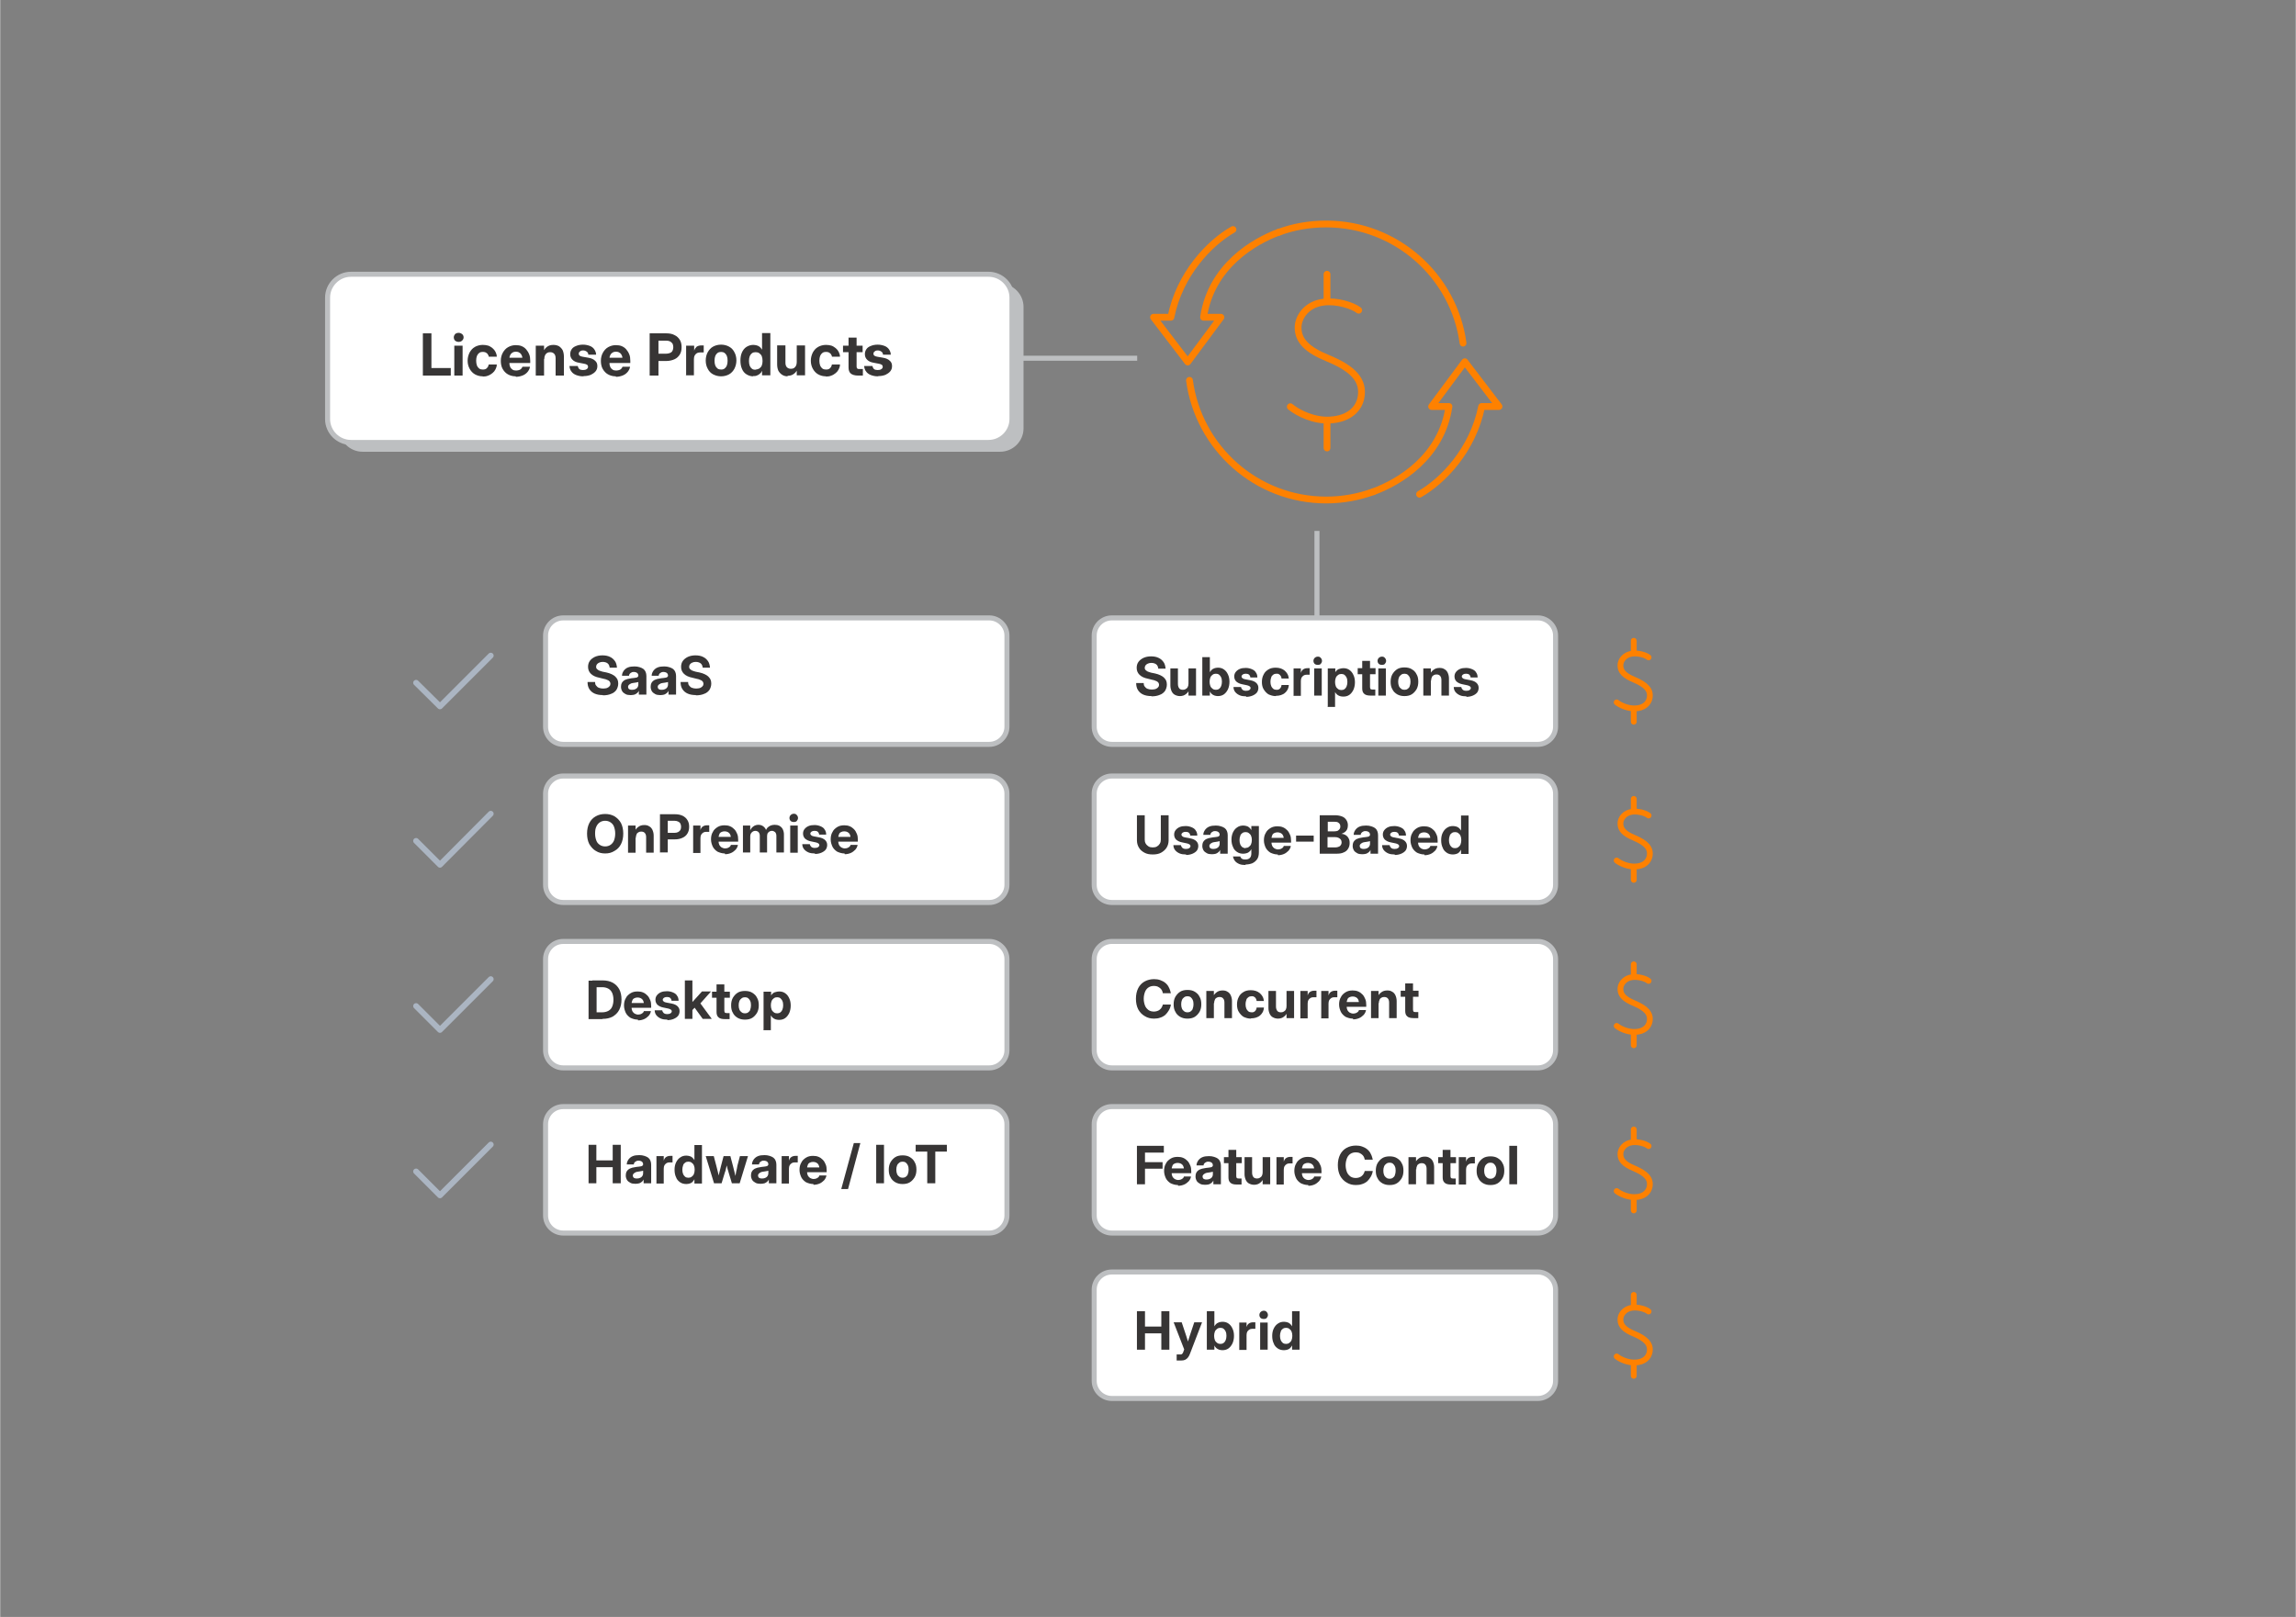 <?xml version="1.0" encoding="UTF-8"?>
<!DOCTYPE svg PUBLIC "-//W3C//DTD SVG 1.1//EN" "http://www.w3.org/Graphics/SVG/1.1/DTD/svg11.dtd">
<!-- Creator: CorelDRAW -->
<svg xmlns="http://www.w3.org/2000/svg" xml:space="preserve" width="3.21in" height="2.261in" version="1.1" style="shape-rendering:geometricPrecision; text-rendering:geometricPrecision; image-rendering:optimizeQuality; fill-rule:evenodd; clip-rule:evenodd"
viewBox="0 0 91.3 64.32"
 xmlns:xlink="http://www.w3.org/1999/xlink"
 xmlns:xodm="http://www.corel.com/coreldraw/odm/2003">
 <rect x="0" y="0" width="91.3" height="64.32" fill="#808080" stroke="none"/>
 <defs>
  <style type="text/css">
   <![CDATA[
    .str0 {stroke:#BDBFC1;stroke-width:0.2;stroke-miterlimit:2.613}
    .str2 {stroke:#ABB5C2;stroke-width:0.23;stroke-linecap:round;stroke-linejoin:round;stroke-miterlimit:2.613}
    .str3 {stroke:#FE8100;stroke-width:0.23;stroke-linecap:round;stroke-linejoin:round;stroke-miterlimit:2.613}
    .str1 {stroke:#FE8100;stroke-width:0.27;stroke-linecap:round;stroke-linejoin:round;stroke-miterlimit:10}
    .fil0 {fill:none}
    .fil2 {fill:white}
    .fil1 {fill:#BDBFC1}
    .fil3 {fill:#373535;fill-rule:nonzero}
   ]]>
  </style>
 </defs>
 <g id="Layer_x0020_1">
  <g id="_105553291910080">
   <rect class="fil0" width="91.3" height="64.32"/>
   <path class="fil1" d="M14.41 11.28l25.36 0c0.51,0 0.93,0.42 0.93,0.93l0 4.83c0,0.51 -0.42,0.93 -0.93,0.93l-25.36 0c-0.51,0 -0.93,-0.42 -0.93,-0.93l0 -4.83c0,-0.51 0.42,-0.93 0.93,-0.93z"/>
   <path class="fil2 str0" d="M13.95 10.91l25.36 0c0.51,0 0.93,0.42 0.93,0.93l0 4.83c0,0.51 -0.42,0.93 -0.93,0.93l-25.36 0c-0.51,0 -0.93,-0.42 -0.93,-0.93l0 -4.83c0,-0.51 0.42,-0.93 0.93,-0.93z"/>
   <polygon class="fil3" points="16.81,14.94 16.81,13.26 17.15,13.26 17.15,14.64 17.92,14.64 17.92,14.94 "/>
   <path id="_1" class="fil3" d="M18.06 14.94l0 -1.19 0.33 0 0 1.19 -0.33 0zm0.17 -1.34c-0.06,0 -0.1,-0.02 -0.14,-0.05 -0.03,-0.03 -0.05,-0.08 -0.05,-0.13 0,-0.05 0.02,-0.09 0.05,-0.13 0.04,-0.03 0.08,-0.05 0.14,-0.05 0.06,0 0.1,0.02 0.14,0.05 0.04,0.03 0.06,0.08 0.06,0.13 0,0.05 -0.02,0.09 -0.06,0.13 -0.03,0.03 -0.08,0.05 -0.13,0.05z"/>
   <path id="_2" class="fil3" d="M19.19 14.97c-0.12,0 -0.22,-0.03 -0.31,-0.08 -0.09,-0.05 -0.16,-0.13 -0.21,-0.22 -0.05,-0.09 -0.08,-0.2 -0.08,-0.32 0,-0.12 0.03,-0.23 0.08,-0.33 0.05,-0.09 0.12,-0.17 0.21,-0.22 0.09,-0.05 0.2,-0.08 0.31,-0.08 0.08,0 0.15,0.01 0.22,0.03 0.06,0.02 0.12,0.06 0.17,0.1 0.05,0.04 0.09,0.09 0.12,0.15 0.03,0.06 0.05,0.12 0.05,0.19l-0.32 0c-0,-0.03 -0.01,-0.06 -0.03,-0.08 -0.01,-0.03 -0.03,-0.05 -0.05,-0.06 -0.02,-0.02 -0.04,-0.03 -0.07,-0.04 -0.03,-0.01 -0.06,-0.01 -0.09,-0.01 -0.06,0 -0.1,0.01 -0.14,0.04 -0.04,0.03 -0.07,0.07 -0.09,0.12 -0.02,0.05 -0.03,0.12 -0.03,0.19 0,0.07 0.01,0.13 0.03,0.19 0.02,0.05 0.05,0.09 0.09,0.12 0.04,0.03 0.09,0.04 0.14,0.04 0.03,0 0.06,-0 0.09,-0.01 0.03,-0.01 0.05,-0.02 0.07,-0.04 0.02,-0.02 0.03,-0.04 0.05,-0.06 0.01,-0.03 0.02,-0.05 0.03,-0.09l0.32 0c-0,0.07 -0.02,0.13 -0.05,0.19 -0.03,0.06 -0.07,0.11 -0.12,0.15 -0.05,0.04 -0.11,0.08 -0.17,0.1 -0.07,0.03 -0.14,0.04 -0.22,0.04z"/>
   <path id="_3" class="fil3" d="M20.5 14.97c-0.12,0 -0.22,-0.03 -0.31,-0.08 -0.09,-0.05 -0.16,-0.13 -0.21,-0.22 -0.05,-0.09 -0.07,-0.2 -0.07,-0.32 0,-0.12 0.03,-0.23 0.08,-0.32 0.05,-0.09 0.12,-0.17 0.21,-0.22 0.09,-0.05 0.19,-0.08 0.3,-0.08 0.09,0 0.17,0.01 0.24,0.04 0.07,0.03 0.13,0.07 0.18,0.13 0.05,0.06 0.09,0.12 0.12,0.2 0.03,0.07 0.04,0.16 0.04,0.25l0 0.09 -1.05 0 0 -0.21 0.89 0 -0.15 0.05c0,-0.06 -0.01,-0.11 -0.03,-0.15 -0.02,-0.04 -0.05,-0.08 -0.09,-0.1 -0.04,-0.03 -0.09,-0.04 -0.14,-0.04 -0.05,0 -0.1,0.01 -0.14,0.04 -0.04,0.02 -0.07,0.06 -0.09,0.1 -0.02,0.04 -0.03,0.09 -0.03,0.15l0 0.15c0,0.06 0.01,0.12 0.03,0.16 0.02,0.05 0.05,0.08 0.09,0.11 0.04,0.03 0.09,0.04 0.15,0.04 0.04,0 0.08,-0.01 0.12,-0.02 0.03,-0.01 0.06,-0.03 0.08,-0.05 0.02,-0.02 0.04,-0.05 0.05,-0.08l0.3 0c-0.01,0.08 -0.05,0.15 -0.1,0.21 -0.05,0.06 -0.12,0.11 -0.2,0.14 -0.08,0.03 -0.17,0.05 -0.26,0.05z"/>
   <path id="_4" class="fil3" d="M21.63 14.28l0 0.66 -0.33 0 0 -1.19 0.33 0 0 0.31 -0.06 0c0.04,-0.11 0.09,-0.19 0.16,-0.25 0.07,-0.06 0.16,-0.09 0.27,-0.09 0.09,0 0.16,0.02 0.22,0.05 0.06,0.04 0.11,0.09 0.15,0.16 0.03,0.07 0.05,0.16 0.05,0.26l0 0.75 -0.33 0 0 -0.69c0,-0.08 -0.02,-0.14 -0.06,-0.18 -0.04,-0.04 -0.09,-0.06 -0.16,-0.06 -0.05,0 -0.09,0.01 -0.12,0.03 -0.03,0.02 -0.06,0.05 -0.08,0.09 -0.02,0.04 -0.03,0.09 -0.03,0.15z"/>
   <path id="_5" class="fil3" d="M23.18 14.97c-0.1,0 -0.19,-0.02 -0.27,-0.05 -0.08,-0.03 -0.15,-0.08 -0.19,-0.14 -0.05,-0.06 -0.07,-0.13 -0.08,-0.22l0.33 0c0.01,0.05 0.03,0.09 0.06,0.12 0.04,0.03 0.09,0.04 0.15,0.04 0.06,0 0.11,-0.01 0.15,-0.04 0.03,-0.02 0.05,-0.05 0.05,-0.09 0,-0.03 -0.01,-0.06 -0.04,-0.08 -0.03,-0.02 -0.06,-0.03 -0.11,-0.04l-0.21 -0.04c-0.12,-0.02 -0.2,-0.06 -0.26,-0.12 -0.06,-0.06 -0.09,-0.13 -0.09,-0.22 0,-0.08 0.02,-0.14 0.06,-0.2 0.04,-0.06 0.1,-0.1 0.18,-0.13 0.07,-0.03 0.16,-0.05 0.27,-0.05 0.1,0 0.19,0.02 0.27,0.05 0.08,0.03 0.14,0.08 0.18,0.14 0.04,0.06 0.07,0.13 0.07,0.21l-0.31 0c-0,-0.05 -0.02,-0.09 -0.06,-0.12 -0.04,-0.03 -0.09,-0.05 -0.14,-0.05 -0.06,0 -0.1,0.01 -0.13,0.04 -0.03,0.02 -0.05,0.05 -0.05,0.09 0,0.03 0.01,0.06 0.04,0.08 0.03,0.02 0.06,0.03 0.11,0.04l0.23 0.04c0.12,0.02 0.21,0.06 0.27,0.12 0.06,0.05 0.09,0.12 0.09,0.21 0,0.08 -0.02,0.15 -0.07,0.21 -0.05,0.06 -0.11,0.1 -0.19,0.14 -0.08,0.03 -0.17,0.05 -0.27,0.05z"/>
   <path id="_6" class="fil3" d="M24.48 14.97c-0.12,0 -0.22,-0.03 -0.31,-0.08 -0.09,-0.05 -0.16,-0.13 -0.21,-0.22 -0.05,-0.09 -0.07,-0.2 -0.07,-0.32 0,-0.12 0.03,-0.23 0.08,-0.32 0.05,-0.09 0.12,-0.17 0.21,-0.22 0.09,-0.05 0.19,-0.08 0.3,-0.08 0.09,0 0.17,0.01 0.24,0.04 0.07,0.03 0.13,0.07 0.18,0.13 0.05,0.06 0.09,0.12 0.12,0.2 0.03,0.07 0.04,0.16 0.04,0.25l0 0.09 -1.05 0 0 -0.21 0.89 0 -0.15 0.05c0,-0.06 -0.01,-0.11 -0.03,-0.15 -0.02,-0.04 -0.05,-0.08 -0.09,-0.1 -0.04,-0.03 -0.09,-0.04 -0.14,-0.04 -0.05,0 -0.1,0.01 -0.14,0.04 -0.04,0.02 -0.07,0.06 -0.09,0.1 -0.02,0.04 -0.03,0.09 -0.03,0.15l0 0.15c0,0.06 0.01,0.12 0.03,0.16 0.02,0.05 0.05,0.08 0.09,0.11 0.04,0.03 0.09,0.04 0.15,0.04 0.04,0 0.08,-0.01 0.12,-0.02 0.03,-0.01 0.06,-0.03 0.08,-0.05 0.02,-0.02 0.04,-0.05 0.05,-0.08l0.3 0c-0.01,0.08 -0.05,0.15 -0.1,0.21 -0.05,0.06 -0.12,0.11 -0.2,0.14 -0.08,0.03 -0.17,0.05 -0.26,0.05z"/>
   <path id="_7" class="fil3" d="M25.83 14.94l0 -1.68 0.66 0c0.13,0 0.24,0.02 0.33,0.07 0.09,0.04 0.16,0.11 0.21,0.19 0.05,0.08 0.07,0.18 0.07,0.29 0,0.11 -0.02,0.21 -0.07,0.29 -0.05,0.08 -0.12,0.15 -0.21,0.19 -0.09,0.04 -0.2,0.07 -0.33,0.07l-0.46 0 0 -0.29 0.45 0c0.06,0 0.11,-0.01 0.16,-0.03 0.05,-0.02 0.08,-0.05 0.1,-0.09 0.02,-0.04 0.03,-0.09 0.03,-0.14 0,-0.05 -0.01,-0.1 -0.03,-0.14 -0.03,-0.04 -0.06,-0.07 -0.1,-0.09 -0.04,-0.02 -0.1,-0.03 -0.16,-0.03l-0.3 0 0 1.39 -0.35 0z"/>
   <path id="_8" class="fil3" d="M27.28 14.94l0 -1.19 0.32 0 0 0.2 0 0c0.02,-0.07 0.06,-0.12 0.1,-0.16 0.05,-0.03 0.11,-0.05 0.19,-0.05 0.02,0 0.04,0 0.05,0 0.02,0 0.03,0 0.04,0l0 0.28c-0.01,-0 -0.03,-0 -0.06,-0 -0.03,-0 -0.06,-0 -0.09,-0 -0.04,0 -0.09,0.01 -0.12,0.03 -0.04,0.02 -0.06,0.05 -0.09,0.09 -0.02,0.04 -0.03,0.09 -0.03,0.15l0 0.64 -0.33 0z"/>
   <path id="_9" class="fil3" d="M28.67 14.97c-0.12,0 -0.22,-0.03 -0.32,-0.08 -0.09,-0.05 -0.16,-0.12 -0.21,-0.22 -0.05,-0.09 -0.08,-0.2 -0.08,-0.33 0,-0.12 0.03,-0.24 0.08,-0.33 0.05,-0.09 0.12,-0.17 0.21,-0.22 0.09,-0.05 0.2,-0.08 0.32,-0.08 0.12,0 0.23,0.03 0.32,0.08 0.09,0.05 0.16,0.12 0.21,0.22 0.05,0.09 0.08,0.2 0.08,0.33 0,0.12 -0.03,0.23 -0.08,0.33 -0.05,0.09 -0.12,0.17 -0.21,0.22 -0.09,0.05 -0.2,0.08 -0.32,0.08zm0 -0.27c0.06,0 0.1,-0.01 0.14,-0.04 0.04,-0.03 0.07,-0.07 0.09,-0.12 0.02,-0.05 0.03,-0.12 0.03,-0.19 0,-0.08 -0.01,-0.14 -0.03,-0.19 -0.02,-0.05 -0.05,-0.09 -0.09,-0.12 -0.04,-0.03 -0.09,-0.04 -0.14,-0.04 -0.05,0 -0.1,0.01 -0.14,0.04 -0.04,0.03 -0.07,0.07 -0.09,0.12 -0.02,0.05 -0.03,0.12 -0.03,0.19 0,0.07 0.01,0.14 0.03,0.19 0.02,0.05 0.05,0.09 0.09,0.12 0.04,0.03 0.09,0.04 0.14,0.04z"/>
   <path id="_10" class="fil3" d="M29.95 14.97c-0.1,0 -0.19,-0.03 -0.27,-0.08 -0.08,-0.05 -0.14,-0.12 -0.18,-0.22 -0.04,-0.09 -0.06,-0.2 -0.06,-0.33 0,-0.12 0.02,-0.23 0.06,-0.32 0.04,-0.09 0.1,-0.17 0.18,-0.22 0.08,-0.05 0.17,-0.08 0.27,-0.08 0.05,0 0.1,0.01 0.14,0.02 0.04,0.01 0.08,0.03 0.12,0.06 0.03,0.03 0.06,0.06 0.09,0.11l0 0 0 -0.66 0.33 0 0 1.68 -0.33 0 0 -0.18 -0 0c-0.02,0.05 -0.05,0.09 -0.09,0.12 -0.03,0.03 -0.07,0.05 -0.12,0.07 -0.04,0.02 -0.09,0.02 -0.15,0.02zm0.09 -0.27c0.06,0 0.1,-0.02 0.15,-0.04 0.04,-0.03 0.08,-0.07 0.1,-0.12 0.02,-0.05 0.03,-0.12 0.03,-0.18 0,-0.07 -0.01,-0.13 -0.03,-0.19 -0.02,-0.05 -0.06,-0.09 -0.1,-0.12 -0.04,-0.03 -0.09,-0.04 -0.15,-0.04 -0.05,0 -0.1,0.01 -0.14,0.04 -0.04,0.03 -0.07,0.07 -0.09,0.12 -0.02,0.05 -0.03,0.12 -0.03,0.19 0,0.07 0.01,0.14 0.03,0.19 0.02,0.05 0.05,0.09 0.09,0.12 0.04,0.03 0.09,0.04 0.14,0.04z"/>
   <path id="_11" class="fil3" d="M31.32 14.97c-0.08,0 -0.16,-0.02 -0.22,-0.06 -0.06,-0.04 -0.11,-0.09 -0.15,-0.16 -0.03,-0.07 -0.05,-0.15 -0.05,-0.26l0 -0.75 0.33 0 0 0.69c0,0.08 0.02,0.14 0.06,0.18 0.04,0.04 0.09,0.06 0.16,0.06 0.04,0 0.09,-0.01 0.12,-0.03 0.03,-0.02 0.06,-0.05 0.08,-0.09 0.02,-0.04 0.03,-0.09 0.03,-0.15l0 -0.66 0.33 0 0 1.19 -0.33 0 0 -0.31 0.06 0c-0.04,0.1 -0.09,0.19 -0.16,0.24 -0.07,0.06 -0.16,0.09 -0.27,0.09z"/>
   <path id="_12" class="fil3" d="M32.84 14.97c-0.12,0 -0.22,-0.03 -0.31,-0.08 -0.09,-0.05 -0.16,-0.13 -0.21,-0.22 -0.05,-0.09 -0.08,-0.2 -0.08,-0.32 0,-0.12 0.03,-0.23 0.08,-0.33 0.05,-0.09 0.12,-0.17 0.21,-0.22 0.09,-0.05 0.2,-0.08 0.31,-0.08 0.08,0 0.15,0.01 0.22,0.03 0.06,0.02 0.12,0.06 0.17,0.1 0.05,0.04 0.09,0.09 0.12,0.15 0.03,0.06 0.05,0.12 0.05,0.19l-0.32 0c-0,-0.03 -0.01,-0.06 -0.03,-0.08 -0.01,-0.03 -0.03,-0.05 -0.05,-0.06 -0.02,-0.02 -0.04,-0.03 -0.07,-0.04 -0.03,-0.01 -0.06,-0.01 -0.09,-0.01 -0.06,0 -0.1,0.01 -0.14,0.04 -0.04,0.03 -0.07,0.07 -0.09,0.12 -0.02,0.05 -0.03,0.12 -0.03,0.19 0,0.07 0.01,0.13 0.03,0.19 0.02,0.05 0.05,0.09 0.09,0.12 0.04,0.03 0.09,0.04 0.14,0.04 0.03,0 0.06,-0 0.09,-0.01 0.03,-0.01 0.05,-0.02 0.07,-0.04 0.02,-0.02 0.03,-0.04 0.05,-0.06 0.01,-0.03 0.02,-0.05 0.03,-0.09l0.32 0c-0,0.07 -0.02,0.13 -0.05,0.19 -0.03,0.06 -0.07,0.11 -0.12,0.15 -0.05,0.04 -0.11,0.08 -0.17,0.1 -0.07,0.03 -0.14,0.04 -0.22,0.04z"/>
   <path id="_13" class="fil3" d="M34.3 13.75l0 0.26 -0.78 0 0 -0.26 0.78 0zm-0.57 -0.32l0.33 0 0 1.15c0,0.04 0.01,0.07 0.03,0.08 0.02,0.02 0.05,0.02 0.09,0.02 0.02,0 0.04,0 0.07,0 0.03,0 0.05,0 0.06,0l0 0.26c-0.02,0 -0.05,0 -0.08,0 -0.04,0 -0.07,0 -0.11,0 -0.13,0 -0.23,-0.03 -0.29,-0.08 -0.06,-0.05 -0.09,-0.13 -0.09,-0.24l0 -1.2z"/>
   <path id="_14" class="fil3" d="M34.9 14.97c-0.1,0 -0.19,-0.02 -0.27,-0.05 -0.08,-0.03 -0.15,-0.08 -0.19,-0.14 -0.05,-0.06 -0.07,-0.13 -0.08,-0.22l0.33 0c0.01,0.05 0.03,0.09 0.06,0.12 0.04,0.03 0.09,0.04 0.15,0.04 0.06,0 0.11,-0.01 0.15,-0.04 0.03,-0.02 0.05,-0.05 0.05,-0.09 0,-0.03 -0.01,-0.06 -0.04,-0.08 -0.03,-0.02 -0.06,-0.03 -0.11,-0.04l-0.21 -0.04c-0.12,-0.02 -0.2,-0.06 -0.26,-0.12 -0.06,-0.06 -0.09,-0.13 -0.09,-0.22 0,-0.08 0.02,-0.14 0.06,-0.2 0.04,-0.06 0.1,-0.1 0.18,-0.13 0.07,-0.03 0.16,-0.05 0.27,-0.05 0.1,0 0.19,0.02 0.27,0.05 0.08,0.03 0.14,0.08 0.18,0.14 0.04,0.06 0.07,0.13 0.07,0.21l-0.31 0c-0,-0.05 -0.02,-0.09 -0.06,-0.12 -0.04,-0.03 -0.09,-0.05 -0.14,-0.05 -0.06,0 -0.1,0.01 -0.13,0.04 -0.03,0.02 -0.05,0.05 -0.05,0.09 0,0.03 0.01,0.06 0.04,0.08 0.03,0.02 0.06,0.03 0.11,0.04l0.23 0.04c0.12,0.02 0.21,0.06 0.27,0.12 0.06,0.05 0.09,0.12 0.09,0.21 0,0.08 -0.02,0.15 -0.07,0.21 -0.05,0.06 -0.11,0.1 -0.19,0.14 -0.08,0.03 -0.17,0.05 -0.27,0.05z"/>
   <path class="fil2 str0" d="M44.21 24.58l16.95 0c0.38,0 0.7,0.32 0.7,0.7l0 3.63c0,0.38 -0.32,0.7 -0.7,0.7l-16.95 0c-0.38,0 -0.7,-0.31 -0.7,-0.7l0 -3.63c0,-0.38 0.31,-0.7 0.7,-0.7z"/>
   <path class="fil3" d="M45.79 27.69c-0.13,0 -0.24,-0.02 -0.33,-0.06 -0.09,-0.04 -0.16,-0.1 -0.21,-0.18 -0.05,-0.08 -0.07,-0.17 -0.07,-0.28l0.3 0c0,0.06 0.01,0.11 0.04,0.14 0.03,0.04 0.06,0.07 0.11,0.09 0.05,0.02 0.11,0.03 0.17,0.03 0.06,0 0.11,-0.01 0.15,-0.02 0.04,-0.02 0.08,-0.04 0.1,-0.07 0.03,-0.03 0.04,-0.06 0.04,-0.1 0,-0.03 -0.01,-0.06 -0.03,-0.09 -0.02,-0.02 -0.05,-0.05 -0.09,-0.06 -0.04,-0.02 -0.09,-0.04 -0.16,-0.05l-0.16 -0.04c-0.15,-0.03 -0.26,-0.08 -0.34,-0.16 -0.07,-0.07 -0.11,-0.16 -0.11,-0.27 0,-0.09 0.02,-0.17 0.07,-0.24 0.05,-0.07 0.12,-0.12 0.2,-0.16 0.09,-0.04 0.19,-0.06 0.3,-0.06 0.12,0 0.22,0.02 0.3,0.06 0.09,0.04 0.15,0.1 0.2,0.17 0.05,0.07 0.07,0.16 0.08,0.26l-0.29 0c-0.01,-0.07 -0.03,-0.13 -0.08,-0.17 -0.05,-0.04 -0.12,-0.06 -0.2,-0.06 -0.05,0 -0.1,0.01 -0.14,0.03 -0.04,0.02 -0.07,0.04 -0.09,0.07 -0.02,0.03 -0.03,0.06 -0.03,0.1 0,0.03 0.01,0.06 0.03,0.08 0.02,0.02 0.05,0.04 0.08,0.06 0.04,0.02 0.09,0.03 0.15,0.05l0.15 0.03c0.08,0.02 0.15,0.04 0.21,0.07 0.06,0.03 0.11,0.06 0.14,0.09 0.04,0.04 0.07,0.08 0.09,0.12 0.02,0.05 0.03,0.1 0.03,0.16 0,0.1 -0.03,0.18 -0.07,0.25 -0.05,0.07 -0.12,0.13 -0.21,0.16 -0.09,0.04 -0.2,0.06 -0.33,0.06z"/>
   <path id="_1_0" class="fil3" d="M46.92 27.69c-0.08,0 -0.14,-0.02 -0.2,-0.05 -0.06,-0.03 -0.1,-0.08 -0.13,-0.14 -0.03,-0.07 -0.05,-0.14 -0.05,-0.23l0 -0.68 0.3 0 0 0.62c0,0.07 0.02,0.13 0.05,0.17 0.03,0.04 0.08,0.06 0.15,0.06 0.04,0 0.08,-0.01 0.11,-0.03 0.03,-0.02 0.06,-0.04 0.08,-0.08 0.02,-0.04 0.03,-0.08 0.03,-0.14l0 -0.6 0.3 0 0 1.08 -0.3 0 0 -0.28 0.05 0c-0.03,0.09 -0.08,0.17 -0.15,0.22 -0.06,0.05 -0.14,0.08 -0.24,0.08z"/>
   <path id="_2_1" class="fil3" d="M48.43 27.69c-0.05,0 -0.09,-0.01 -0.13,-0.02 -0.04,-0.01 -0.08,-0.04 -0.11,-0.06 -0.03,-0.03 -0.06,-0.06 -0.08,-0.11l0 0 0 0.17 -0.3 0 0 -1.53 0.3 0 0 0.6 0 0c0.02,-0.04 0.05,-0.07 0.08,-0.1 0.03,-0.03 0.07,-0.04 0.11,-0.06 0.04,-0.01 0.08,-0.02 0.13,-0.02 0.09,0 0.17,0.02 0.24,0.07 0.07,0.05 0.12,0.11 0.16,0.2 0.04,0.08 0.06,0.18 0.06,0.29 0,0.11 -0.02,0.21 -0.06,0.3 -0.04,0.08 -0.09,0.15 -0.16,0.2 -0.07,0.05 -0.15,0.07 -0.25,0.07zm-0.08 -0.25c0.05,0 0.09,-0.01 0.13,-0.04 0.04,-0.03 0.06,-0.06 0.08,-0.11 0.02,-0.05 0.03,-0.11 0.03,-0.17 0,-0.07 -0.01,-0.13 -0.03,-0.17 -0.02,-0.05 -0.05,-0.08 -0.08,-0.11 -0.04,-0.03 -0.08,-0.04 -0.13,-0.04 -0.05,0 -0.09,0.01 -0.13,0.04 -0.04,0.03 -0.07,0.06 -0.09,0.11 -0.02,0.05 -0.03,0.11 -0.03,0.17 0,0.06 0.01,0.12 0.03,0.17 0.02,0.05 0.05,0.08 0.09,0.11 0.04,0.03 0.08,0.04 0.13,0.04z"/>
   <path id="_3_2" class="fil3" d="M49.55 27.7c-0.09,0 -0.18,-0.01 -0.25,-0.04 -0.07,-0.03 -0.13,-0.07 -0.18,-0.13 -0.04,-0.05 -0.07,-0.12 -0.07,-0.2l0.3 0c0.01,0.05 0.03,0.08 0.06,0.11 0.04,0.03 0.08,0.04 0.14,0.04 0.06,0 0.1,-0.01 0.13,-0.03 0.03,-0.02 0.05,-0.05 0.05,-0.08 0,-0.03 -0.01,-0.05 -0.04,-0.07 -0.03,-0.02 -0.06,-0.03 -0.1,-0.04l-0.19 -0.04c-0.11,-0.02 -0.18,-0.06 -0.24,-0.11 -0.05,-0.05 -0.08,-0.12 -0.08,-0.2 0,-0.07 0.02,-0.13 0.06,-0.18 0.04,-0.05 0.09,-0.09 0.16,-0.12 0.07,-0.03 0.15,-0.04 0.24,-0.04 0.09,0 0.17,0.02 0.24,0.05 0.07,0.03 0.13,0.07 0.16,0.13 0.04,0.05 0.06,0.12 0.06,0.2l-0.28 0c-0,-0.04 -0.02,-0.08 -0.05,-0.11 -0.03,-0.03 -0.08,-0.04 -0.13,-0.04 -0.05,0 -0.09,0.01 -0.12,0.03 -0.03,0.02 -0.05,0.05 -0.05,0.08 0,0.03 0.01,0.05 0.04,0.07 0.02,0.02 0.05,0.03 0.1,0.04l0.21 0.04c0.11,0.02 0.19,0.06 0.24,0.11 0.05,0.05 0.08,0.11 0.08,0.19 0,0.07 -0.02,0.14 -0.06,0.19 -0.04,0.05 -0.1,0.09 -0.17,0.12 -0.07,0.03 -0.16,0.05 -0.25,0.05z"/>
   <path id="_4_3" class="fil3" d="M50.73 27.69c-0.11,0 -0.2,-0.03 -0.29,-0.07 -0.08,-0.05 -0.14,-0.12 -0.19,-0.2 -0.05,-0.08 -0.07,-0.18 -0.07,-0.29 0,-0.11 0.02,-0.21 0.07,-0.3 0.04,-0.09 0.11,-0.15 0.19,-0.2 0.08,-0.05 0.18,-0.07 0.29,-0.07 0.07,0 0.14,0.01 0.2,0.03 0.06,0.02 0.11,0.05 0.16,0.09 0.04,0.04 0.08,0.08 0.11,0.14 0.03,0.05 0.04,0.11 0.05,0.17l-0.29 0c-0,-0.03 -0.01,-0.05 -0.02,-0.08 -0.01,-0.02 -0.03,-0.04 -0.04,-0.06 -0.02,-0.01 -0.04,-0.03 -0.06,-0.04 -0.02,-0.01 -0.05,-0.01 -0.08,-0.01 -0.05,0 -0.09,0.01 -0.13,0.04 -0.04,0.03 -0.07,0.06 -0.08,0.11 -0.02,0.05 -0.03,0.11 -0.03,0.17 0,0.07 0.01,0.12 0.03,0.17 0.02,0.05 0.05,0.08 0.08,0.11 0.04,0.03 0.08,0.04 0.13,0.04 0.03,0 0.06,-0 0.08,-0.01 0.02,-0.01 0.04,-0.02 0.06,-0.04 0.02,-0.02 0.03,-0.04 0.04,-0.06 0.01,-0.02 0.02,-0.05 0.02,-0.08l0.29 0c-0,0.06 -0.02,0.12 -0.04,0.17 -0.03,0.05 -0.06,0.1 -0.11,0.14 -0.04,0.04 -0.1,0.07 -0.16,0.09 -0.06,0.02 -0.13,0.03 -0.2,0.03z"/>
   <path id="_5_4" class="fil3" d="M51.44 27.67l0 -1.08 0.29 0 0 0.18 0 0c0.02,-0.07 0.05,-0.11 0.09,-0.14 0.04,-0.03 0.1,-0.05 0.17,-0.05 0.02,0 0.03,0 0.05,0 0.01,0 0.03,0 0.04,0l0 0.26c-0.01,-0 -0.03,-0 -0.05,-0 -0.03,-0 -0.05,-0 -0.08,-0 -0.04,0 -0.08,0.01 -0.11,0.03 -0.03,0.02 -0.06,0.05 -0.08,0.08 -0.02,0.04 -0.03,0.08 -0.03,0.14l0 0.59 -0.3 0z"/>
   <path id="_6_5" class="fil3" d="M52.26 27.67l0 -1.08 0.3 0 0 1.08 -0.3 0zm0.15 -1.22c-0.05,0 -0.09,-0.01 -0.13,-0.04 -0.03,-0.03 -0.05,-0.07 -0.05,-0.12 0,-0.05 0.02,-0.09 0.05,-0.12 0.03,-0.03 0.08,-0.05 0.12,-0.05 0.05,0 0.09,0.01 0.12,0.05 0.03,0.03 0.05,0.07 0.05,0.12 0,0.05 -0.02,0.08 -0.05,0.12 -0.03,0.03 -0.07,0.04 -0.12,0.04z"/>
   <path id="_7_6" class="fil3" d="M52.8 28.1l0 -1.51 0.3 0 0 0.15 0 0c0.02,-0.04 0.05,-0.07 0.08,-0.09 0.03,-0.03 0.07,-0.04 0.11,-0.05 0.04,-0.01 0.08,-0.02 0.13,-0.02 0.09,0 0.17,0.02 0.24,0.07 0.07,0.05 0.12,0.11 0.16,0.2 0.04,0.08 0.06,0.18 0.06,0.29 0,0.11 -0.02,0.21 -0.06,0.3 -0.04,0.08 -0.09,0.15 -0.16,0.2 -0.07,0.05 -0.15,0.07 -0.25,0.07 -0.05,0 -0.09,-0.01 -0.13,-0.02 -0.04,-0.01 -0.08,-0.04 -0.11,-0.06 -0.03,-0.03 -0.06,-0.06 -0.08,-0.1l-0 0 0 0.59 -0.3 0zm0.54 -0.65c0.05,0 0.09,-0.01 0.13,-0.04 0.04,-0.03 0.06,-0.06 0.08,-0.11 0.02,-0.05 0.03,-0.11 0.03,-0.17 0,-0.07 -0.01,-0.13 -0.03,-0.17 -0.02,-0.05 -0.05,-0.08 -0.08,-0.11 -0.04,-0.03 -0.08,-0.04 -0.13,-0.04 -0.05,0 -0.09,0.01 -0.13,0.04 -0.04,0.03 -0.07,0.06 -0.09,0.11 -0.02,0.05 -0.03,0.11 -0.03,0.17 0,0.06 0.01,0.12 0.03,0.17 0.02,0.05 0.05,0.08 0.09,0.11 0.04,0.03 0.08,0.04 0.13,0.04z"/>
   <path id="_8_7" class="fil3" d="M54.7 26.58l0 0.24 -0.71 0 0 -0.24 0.71 0zm-0.52 -0.29l0.3 0 0 1.04c0,0.04 0.01,0.06 0.02,0.08 0.01,0.01 0.04,0.02 0.08,0.02 0.02,0 0.04,0 0.06,0 0.02,0 0.04,0 0.05,0l0 0.24c-0.02,0 -0.04,0 -0.08,0 -0.03,0 -0.07,0 -0.1,0 -0.12,0 -0.21,-0.02 -0.26,-0.07 -0.06,-0.05 -0.08,-0.12 -0.08,-0.22l0 -1.09z"/>
   <path id="_9_8" class="fil3" d="M54.81 27.67l0 -1.08 0.3 0 0 1.08 -0.3 0zm0.15 -1.22c-0.05,0 -0.09,-0.01 -0.13,-0.04 -0.03,-0.03 -0.05,-0.07 -0.05,-0.12 0,-0.05 0.02,-0.09 0.05,-0.12 0.03,-0.03 0.08,-0.05 0.12,-0.05 0.05,0 0.09,0.01 0.12,0.05 0.03,0.03 0.05,0.07 0.05,0.12 0,0.05 -0.02,0.08 -0.05,0.12 -0.03,0.03 -0.07,0.04 -0.12,0.04z"/>
   <path id="_10_9" class="fil3" d="M55.85 27.69c-0.11,0 -0.2,-0.02 -0.29,-0.07 -0.08,-0.05 -0.15,-0.11 -0.19,-0.2 -0.05,-0.08 -0.07,-0.18 -0.07,-0.3 0,-0.11 0.02,-0.21 0.07,-0.3 0.05,-0.08 0.11,-0.15 0.19,-0.2 0.08,-0.05 0.18,-0.07 0.29,-0.07 0.11,0 0.21,0.02 0.29,0.07 0.08,0.05 0.15,0.11 0.19,0.2 0.05,0.08 0.07,0.18 0.07,0.3 0,0.11 -0.02,0.21 -0.07,0.3 -0.05,0.08 -0.11,0.15 -0.19,0.2 -0.08,0.05 -0.18,0.07 -0.29,0.07zm0 -0.25c0.05,0 0.09,-0.01 0.13,-0.04 0.04,-0.03 0.07,-0.06 0.08,-0.11 0.02,-0.05 0.03,-0.11 0.03,-0.17 0,-0.07 -0.01,-0.13 -0.03,-0.17 -0.02,-0.05 -0.05,-0.08 -0.08,-0.11 -0.04,-0.03 -0.08,-0.04 -0.13,-0.04 -0.05,0 -0.09,0.01 -0.13,0.04 -0.04,0.03 -0.07,0.06 -0.09,0.11 -0.02,0.05 -0.03,0.1 -0.03,0.17 0,0.07 0.01,0.12 0.03,0.17 0.02,0.05 0.05,0.08 0.09,0.11 0.04,0.03 0.08,0.04 0.13,0.04z"/>
   <path id="_11_10" class="fil3" d="M56.9 27.07l0 0.6 -0.3 0 0 -1.08 0.3 0 0 0.28 -0.05 0c0.03,-0.1 0.08,-0.17 0.15,-0.22 0.06,-0.05 0.14,-0.08 0.24,-0.08 0.08,0 0.14,0.01 0.2,0.05 0.06,0.03 0.1,0.08 0.13,0.14 0.03,0.07 0.05,0.14 0.05,0.23l0 0.68 -0.3 0 0 -0.62c0,-0.07 -0.02,-0.13 -0.05,-0.16 -0.03,-0.04 -0.08,-0.06 -0.15,-0.06 -0.04,0 -0.08,0.01 -0.11,0.03 -0.03,0.02 -0.06,0.04 -0.07,0.08 -0.02,0.04 -0.03,0.08 -0.03,0.14z"/>
   <path id="_12_11" class="fil3" d="M58.31 27.7c-0.09,0 -0.18,-0.01 -0.25,-0.04 -0.07,-0.03 -0.13,-0.07 -0.18,-0.13 -0.04,-0.05 -0.07,-0.12 -0.07,-0.2l0.3 0c0.01,0.05 0.03,0.08 0.06,0.11 0.04,0.03 0.08,0.04 0.14,0.04 0.06,0 0.1,-0.01 0.13,-0.03 0.03,-0.02 0.05,-0.05 0.05,-0.08 0,-0.03 -0.01,-0.05 -0.04,-0.07 -0.03,-0.02 -0.06,-0.03 -0.1,-0.04l-0.19 -0.04c-0.11,-0.02 -0.18,-0.06 -0.24,-0.11 -0.05,-0.05 -0.08,-0.12 -0.08,-0.2 0,-0.07 0.02,-0.13 0.06,-0.18 0.04,-0.05 0.09,-0.09 0.16,-0.12 0.07,-0.03 0.15,-0.04 0.24,-0.04 0.09,0 0.17,0.02 0.24,0.05 0.07,0.03 0.13,0.07 0.16,0.13 0.04,0.05 0.06,0.12 0.06,0.2l-0.28 0c-0,-0.04 -0.02,-0.08 -0.05,-0.11 -0.03,-0.03 -0.08,-0.04 -0.13,-0.04 -0.05,0 -0.09,0.01 -0.12,0.03 -0.03,0.02 -0.05,0.05 -0.05,0.08 0,0.03 0.01,0.05 0.04,0.07 0.02,0.02 0.05,0.03 0.1,0.04l0.21 0.04c0.11,0.02 0.19,0.06 0.24,0.11 0.05,0.05 0.08,0.11 0.08,0.19 0,0.07 -0.02,0.14 -0.06,0.19 -0.04,0.05 -0.1,0.09 -0.17,0.12 -0.07,0.03 -0.16,0.05 -0.25,0.05z"/>
   <path class="fil2 str0" d="M44.21 30.87l16.95 0c0.38,0 0.7,0.32 0.7,0.7l0 3.63c0,0.38 -0.32,0.7 -0.7,0.7l-16.95 0c-0.38,0 -0.7,-0.31 -0.7,-0.7l0 -3.63c0,-0.38 0.31,-0.7 0.7,-0.7z"/>
   <path class="fil3" d="M45.84 33.99c-0.13,0 -0.24,-0.02 -0.33,-0.07 -0.09,-0.05 -0.17,-0.11 -0.22,-0.2 -0.05,-0.08 -0.08,-0.18 -0.08,-0.29l0 -1 0.31 0 0 0.97c0,0.06 0.01,0.11 0.04,0.16 0.03,0.05 0.07,0.08 0.11,0.11 0.05,0.03 0.1,0.04 0.17,0.04 0.07,0 0.12,-0.01 0.17,-0.04 0.05,-0.03 0.08,-0.06 0.11,-0.11 0.03,-0.05 0.04,-0.1 0.04,-0.16l0 -0.97 0.31 0 0 1c0,0.11 -0.03,0.21 -0.08,0.29 -0.05,0.08 -0.13,0.15 -0.22,0.2 -0.09,0.05 -0.2,0.07 -0.33,0.07z"/>
   <path id="_1_12" class="fil3" d="M47.16 33.99c-0.09,0 -0.18,-0.01 -0.25,-0.04 -0.07,-0.03 -0.13,-0.07 -0.18,-0.13 -0.04,-0.05 -0.07,-0.12 -0.07,-0.2l0.3 0c0.01,0.05 0.03,0.08 0.06,0.11 0.04,0.03 0.08,0.04 0.14,0.04 0.06,0 0.1,-0.01 0.13,-0.03 0.03,-0.02 0.05,-0.05 0.05,-0.08 0,-0.03 -0.01,-0.05 -0.04,-0.07 -0.03,-0.02 -0.06,-0.03 -0.1,-0.04l-0.19 -0.04c-0.11,-0.02 -0.18,-0.06 -0.24,-0.11 -0.05,-0.05 -0.08,-0.12 -0.08,-0.2 0,-0.07 0.02,-0.13 0.06,-0.18 0.04,-0.05 0.09,-0.09 0.16,-0.12 0.07,-0.03 0.15,-0.04 0.24,-0.04 0.09,0 0.17,0.02 0.24,0.05 0.07,0.03 0.13,0.07 0.16,0.13 0.04,0.05 0.06,0.12 0.06,0.2l-0.28 0c-0,-0.04 -0.02,-0.08 -0.05,-0.11 -0.03,-0.03 -0.08,-0.04 -0.13,-0.04 -0.05,0 -0.09,0.01 -0.12,0.03 -0.03,0.02 -0.05,0.05 -0.05,0.08 0,0.03 0.01,0.05 0.04,0.07 0.02,0.02 0.05,0.03 0.1,0.04l0.21 0.04c0.11,0.02 0.19,0.06 0.24,0.11 0.05,0.05 0.08,0.11 0.08,0.19 0,0.07 -0.02,0.14 -0.06,0.19 -0.04,0.05 -0.1,0.09 -0.17,0.12 -0.07,0.03 -0.16,0.05 -0.25,0.05z"/>
   <path id="_2_13" class="fil3" d="M48.18 33.98c-0.07,0 -0.14,-0.01 -0.19,-0.04 -0.05,-0.03 -0.1,-0.06 -0.13,-0.11 -0.03,-0.05 -0.05,-0.11 -0.05,-0.18 0,-0.06 0.01,-0.11 0.03,-0.15 0.02,-0.04 0.05,-0.07 0.09,-0.1 0.04,-0.03 0.09,-0.04 0.14,-0.06 0.05,-0.01 0.11,-0.02 0.16,-0.03 0.07,-0.01 0.12,-0.01 0.16,-0.02 0.04,-0.01 0.07,-0.01 0.08,-0.03 0.02,-0.01 0.03,-0.03 0.03,-0.05l0 -0.01c0,-0.03 -0.01,-0.05 -0.02,-0.07 -0.01,-0.02 -0.04,-0.04 -0.06,-0.05 -0.03,-0.01 -0.06,-0.02 -0.09,-0.02 -0.04,0 -0.07,0 -0.1,0.02 -0.03,0.01 -0.05,0.03 -0.07,0.05 -0.02,0.02 -0.03,0.05 -0.03,0.08l-0.28 0c0,-0.08 0.03,-0.14 0.07,-0.2 0.04,-0.05 0.09,-0.1 0.17,-0.13 0.07,-0.03 0.16,-0.04 0.26,-0.04 0.07,0 0.14,0.01 0.2,0.03 0.06,0.02 0.11,0.04 0.15,0.07 0.04,0.03 0.07,0.07 0.09,0.12 0.02,0.05 0.03,0.1 0.03,0.16l0 0.74 -0.3 0 0 -0.15 -0 0c-0.02,0.04 -0.04,0.07 -0.07,0.09 -0.03,0.03 -0.06,0.04 -0.1,0.06 -0.04,0.01 -0.09,0.02 -0.14,0.02zm0.08 -0.21c0.05,0 0.09,-0.01 0.13,-0.03 0.04,-0.02 0.06,-0.04 0.08,-0.07 0.02,-0.03 0.03,-0.07 0.03,-0.1l0 -0.11c-0.01,0 -0.02,0.01 -0.04,0.01 -0.01,0 -0.03,0.01 -0.05,0.01 -0.02,0 -0.04,0.01 -0.06,0.01 -0.02,0 -0.05,0.01 -0.07,0.01 -0.03,0.01 -0.07,0.01 -0.09,0.03 -0.03,0.01 -0.05,0.03 -0.07,0.05 -0.02,0.02 -0.03,0.04 -0.03,0.07 0,0.03 0.01,0.05 0.02,0.07 0.01,0.02 0.03,0.03 0.06,0.04 0.02,0.01 0.05,0.01 0.09,0.01z"/>
   <path id="_3_14" class="fil3" d="M49.54 34.41c-0.1,0 -0.19,-0.01 -0.26,-0.04 -0.07,-0.03 -0.13,-0.07 -0.17,-0.12 -0.04,-0.05 -0.07,-0.12 -0.08,-0.18l0.29 0c0.01,0.03 0.02,0.05 0.04,0.07 0.02,0.02 0.04,0.03 0.07,0.04 0.03,0.01 0.06,0.01 0.1,0.01 0.07,0 0.13,-0.02 0.17,-0.06 0.04,-0.04 0.06,-0.1 0.06,-0.18l0 -0.17 0 0c-0.02,0.04 -0.05,0.08 -0.08,0.1 -0.03,0.03 -0.07,0.05 -0.11,0.06 -0.04,0.01 -0.08,0.02 -0.13,0.02 -0.09,0 -0.18,-0.02 -0.25,-0.07 -0.07,-0.05 -0.13,-0.11 -0.16,-0.2 -0.04,-0.08 -0.06,-0.18 -0.06,-0.29 0,-0.11 0.02,-0.2 0.06,-0.29 0.04,-0.08 0.09,-0.15 0.17,-0.2 0.07,-0.05 0.15,-0.07 0.24,-0.07 0.05,0 0.09,0.01 0.13,0.02 0.04,0.01 0.08,0.03 0.11,0.06 0.03,0.03 0.06,0.06 0.08,0.1l0 0 0 -0.16 0.3 0 0 1.04c0,0.11 -0.02,0.21 -0.07,0.28 -0.05,0.07 -0.11,0.12 -0.19,0.16 -0.08,0.03 -0.17,0.05 -0.28,0.05zm-0.01 -0.68c0.05,0 0.09,-0.01 0.13,-0.04 0.04,-0.03 0.07,-0.06 0.09,-0.11 0.02,-0.05 0.03,-0.1 0.03,-0.17 0,-0.06 -0.01,-0.12 -0.03,-0.16 -0.02,-0.05 -0.05,-0.08 -0.09,-0.11 -0.04,-0.03 -0.08,-0.04 -0.13,-0.04 -0.05,0 -0.09,0.01 -0.13,0.04 -0.04,0.03 -0.07,0.06 -0.08,0.11 -0.02,0.05 -0.03,0.1 -0.03,0.17 0,0.07 0.01,0.12 0.03,0.17 0.02,0.05 0.05,0.08 0.08,0.11 0.04,0.02 0.08,0.04 0.13,0.04z"/>
   <path id="_4_15" class="fil3" d="M50.81 33.99c-0.11,0 -0.2,-0.03 -0.29,-0.07 -0.08,-0.05 -0.15,-0.12 -0.19,-0.2 -0.04,-0.09 -0.07,-0.18 -0.07,-0.29 0,-0.11 0.02,-0.21 0.07,-0.29 0.04,-0.09 0.11,-0.15 0.19,-0.2 0.08,-0.05 0.17,-0.07 0.28,-0.07 0.08,0 0.15,0.01 0.22,0.04 0.07,0.03 0.12,0.07 0.17,0.12 0.05,0.05 0.08,0.11 0.11,0.18 0.03,0.07 0.04,0.14 0.04,0.23l0 0.08 -0.96 0 0 -0.19 0.81 0 -0.14 0.04c0,-0.05 -0.01,-0.1 -0.03,-0.14 -0.02,-0.04 -0.05,-0.07 -0.09,-0.09 -0.04,-0.02 -0.08,-0.03 -0.13,-0.03 -0.05,0 -0.09,0.01 -0.13,0.03 -0.04,0.02 -0.07,0.05 -0.08,0.09 -0.02,0.04 -0.03,0.09 -0.03,0.14l0 0.13c0,0.06 0.01,0.1 0.03,0.15 0.02,0.04 0.05,0.07 0.09,0.1 0.04,0.02 0.09,0.04 0.14,0.04 0.04,0 0.08,-0.01 0.11,-0.02 0.03,-0.01 0.05,-0.03 0.08,-0.05 0.02,-0.02 0.04,-0.05 0.04,-0.07l0.28 0c-0.01,0.07 -0.04,0.13 -0.09,0.19 -0.05,0.05 -0.11,0.1 -0.18,0.13 -0.07,0.03 -0.15,0.05 -0.24,0.05z"/>
   <polygon id="_5_16" class="fil3" points="52.24,33.24 52.24,33.48 51.54,33.48 51.54,33.24 "/>
   <path id="_6_17" class="fil3" d="M52.48 33.96l0 -1.53 0.61 0c0.11,0 0.2,0.02 0.28,0.05 0.08,0.03 0.13,0.08 0.17,0.14 0.04,0.06 0.06,0.13 0.06,0.21 0,0.06 -0.01,0.11 -0.03,0.16 -0.02,0.04 -0.05,0.08 -0.09,0.11 -0.04,0.03 -0.09,0.05 -0.14,0.07l0 0c0.06,0 0.12,0.02 0.17,0.05 0.05,0.03 0.09,0.07 0.12,0.13 0.03,0.05 0.04,0.11 0.04,0.19 0,0.08 -0.02,0.16 -0.06,0.22 -0.04,0.07 -0.1,0.12 -0.18,0.15 -0.08,0.04 -0.18,0.05 -0.29,0.05l-0.65 0zm0.31 -0.25l0.3 0c0.08,0 0.14,-0.02 0.19,-0.05 0.04,-0.04 0.07,-0.08 0.07,-0.15 0,-0.04 -0.01,-0.08 -0.03,-0.11 -0.02,-0.03 -0.05,-0.05 -0.09,-0.07 -0.04,-0.02 -0.08,-0.03 -0.14,-0.03l-0.3 0 0 0.41zm0 -0.64l0.28 0c0.05,0 0.09,-0.01 0.12,-0.02 0.03,-0.02 0.06,-0.04 0.08,-0.07 0.02,-0.03 0.03,-0.06 0.03,-0.1 0,-0.06 -0.02,-0.11 -0.06,-0.14 -0.04,-0.04 -0.09,-0.05 -0.16,-0.05l-0.28 0 0 0.39z"/>
   <path id="_7_18" class="fil3" d="M54.16 33.98c-0.07,0 -0.14,-0.01 -0.19,-0.04 -0.05,-0.03 -0.1,-0.06 -0.13,-0.11 -0.03,-0.05 -0.05,-0.11 -0.05,-0.18 0,-0.06 0.01,-0.11 0.03,-0.15 0.02,-0.04 0.05,-0.07 0.09,-0.1 0.04,-0.03 0.09,-0.04 0.14,-0.06 0.05,-0.01 0.11,-0.02 0.16,-0.03 0.07,-0.01 0.12,-0.01 0.16,-0.02 0.04,-0.01 0.07,-0.01 0.08,-0.03 0.02,-0.01 0.03,-0.03 0.03,-0.05l0 -0.01c0,-0.03 -0.01,-0.05 -0.02,-0.07 -0.01,-0.02 -0.04,-0.04 -0.06,-0.05 -0.03,-0.01 -0.06,-0.02 -0.09,-0.02 -0.04,0 -0.07,0 -0.1,0.02 -0.03,0.01 -0.05,0.03 -0.07,0.05 -0.02,0.02 -0.03,0.05 -0.03,0.08l-0.28 0c0,-0.08 0.03,-0.14 0.07,-0.2 0.04,-0.05 0.09,-0.1 0.17,-0.13 0.07,-0.03 0.16,-0.04 0.26,-0.04 0.07,0 0.14,0.01 0.2,0.03 0.06,0.02 0.11,0.04 0.15,0.07 0.04,0.03 0.07,0.07 0.09,0.12 0.02,0.05 0.03,0.1 0.03,0.16l0 0.74 -0.3 0 0 -0.15 -0 0c-0.02,0.04 -0.04,0.07 -0.07,0.09 -0.03,0.03 -0.06,0.04 -0.1,0.06 -0.04,0.01 -0.09,0.02 -0.14,0.02zm0.08 -0.21c0.05,0 0.09,-0.01 0.13,-0.03 0.04,-0.02 0.06,-0.04 0.08,-0.07 0.02,-0.03 0.03,-0.07 0.03,-0.1l0 -0.11c-0.01,0 -0.02,0.01 -0.04,0.01 -0.01,0 -0.03,0.01 -0.05,0.01 -0.02,0 -0.04,0.01 -0.06,0.01 -0.02,0 -0.05,0.01 -0.07,0.01 -0.03,0.01 -0.07,0.01 -0.09,0.03 -0.03,0.01 -0.05,0.03 -0.07,0.05 -0.02,0.02 -0.03,0.04 -0.03,0.07 0,0.03 0.01,0.05 0.02,0.07 0.01,0.02 0.03,0.03 0.06,0.04 0.02,0.01 0.05,0.01 0.09,0.01z"/>
   <path id="_8_19" class="fil3" d="M55.46 33.99c-0.09,0 -0.18,-0.01 -0.25,-0.04 -0.07,-0.03 -0.13,-0.07 -0.18,-0.13 -0.04,-0.05 -0.07,-0.12 -0.07,-0.2l0.3 0c0.01,0.05 0.03,0.08 0.06,0.11 0.04,0.03 0.08,0.04 0.14,0.04 0.06,0 0.1,-0.01 0.13,-0.03 0.03,-0.02 0.05,-0.05 0.05,-0.08 0,-0.03 -0.01,-0.05 -0.04,-0.07 -0.03,-0.02 -0.06,-0.03 -0.1,-0.04l-0.19 -0.04c-0.11,-0.02 -0.18,-0.06 -0.24,-0.11 -0.05,-0.05 -0.08,-0.12 -0.08,-0.2 0,-0.07 0.02,-0.13 0.06,-0.18 0.04,-0.05 0.09,-0.09 0.16,-0.12 0.07,-0.03 0.15,-0.04 0.24,-0.04 0.09,0 0.17,0.02 0.24,0.05 0.07,0.03 0.13,0.07 0.16,0.13 0.04,0.05 0.06,0.12 0.06,0.2l-0.28 0c-0,-0.04 -0.02,-0.08 -0.05,-0.11 -0.03,-0.03 -0.08,-0.04 -0.13,-0.04 -0.05,0 -0.09,0.01 -0.12,0.03 -0.03,0.02 -0.05,0.05 -0.05,0.08 0,0.03 0.01,0.05 0.04,0.07 0.02,0.02 0.05,0.03 0.1,0.04l0.21 0.04c0.11,0.02 0.19,0.06 0.24,0.11 0.05,0.05 0.08,0.11 0.08,0.19 0,0.07 -0.02,0.14 -0.06,0.19 -0.04,0.05 -0.1,0.09 -0.17,0.12 -0.07,0.03 -0.16,0.05 -0.25,0.05z"/>
   <path id="_9_20" class="fil3" d="M56.64 33.99c-0.11,0 -0.2,-0.03 -0.29,-0.07 -0.08,-0.05 -0.15,-0.12 -0.19,-0.2 -0.04,-0.09 -0.07,-0.18 -0.07,-0.29 0,-0.11 0.02,-0.21 0.07,-0.29 0.04,-0.09 0.11,-0.15 0.19,-0.2 0.08,-0.05 0.17,-0.07 0.28,-0.07 0.08,0 0.15,0.01 0.22,0.04 0.07,0.03 0.12,0.07 0.17,0.12 0.05,0.05 0.08,0.11 0.11,0.18 0.03,0.07 0.04,0.14 0.04,0.23l0 0.08 -0.96 0 0 -0.19 0.81 0 -0.14 0.04c0,-0.05 -0.01,-0.1 -0.03,-0.14 -0.02,-0.04 -0.05,-0.07 -0.09,-0.09 -0.04,-0.02 -0.08,-0.03 -0.13,-0.03 -0.05,0 -0.09,0.01 -0.13,0.03 -0.04,0.02 -0.07,0.05 -0.08,0.09 -0.02,0.04 -0.03,0.09 -0.03,0.14l0 0.13c0,0.06 0.01,0.1 0.03,0.15 0.02,0.04 0.05,0.07 0.09,0.1 0.04,0.02 0.09,0.04 0.14,0.04 0.04,0 0.08,-0.01 0.11,-0.02 0.03,-0.01 0.05,-0.03 0.08,-0.05 0.02,-0.02 0.04,-0.05 0.04,-0.07l0.28 0c-0.01,0.07 -0.04,0.13 -0.09,0.19 -0.05,0.05 -0.11,0.1 -0.18,0.13 -0.07,0.03 -0.15,0.05 -0.24,0.05z"/>
   <path id="_10_21" class="fil3" d="M57.78 33.99c-0.09,0 -0.18,-0.02 -0.25,-0.07 -0.07,-0.05 -0.13,-0.11 -0.16,-0.2 -0.04,-0.08 -0.06,-0.18 -0.06,-0.3 0,-0.11 0.02,-0.21 0.06,-0.29 0.04,-0.08 0.09,-0.15 0.17,-0.2 0.07,-0.05 0.15,-0.07 0.24,-0.07 0.05,0 0.09,0.01 0.13,0.02 0.04,0.01 0.08,0.03 0.11,0.06 0.03,0.03 0.06,0.06 0.08,0.1l0 0 0 -0.6 0.3 0 0 1.53 -0.3 0 0 -0.17 -0 0c-0.02,0.04 -0.05,0.08 -0.08,0.11 -0.03,0.03 -0.07,0.05 -0.11,0.06 -0.04,0.01 -0.08,0.02 -0.13,0.02zm0.08 -0.25c0.05,0 0.09,-0.01 0.13,-0.04 0.04,-0.03 0.07,-0.06 0.09,-0.11 0.02,-0.05 0.03,-0.11 0.03,-0.17 0,-0.07 -0.01,-0.12 -0.03,-0.17 -0.02,-0.05 -0.05,-0.08 -0.09,-0.11 -0.04,-0.03 -0.08,-0.04 -0.13,-0.04 -0.05,0 -0.09,0.01 -0.13,0.04 -0.04,0.03 -0.07,0.06 -0.08,0.11 -0.02,0.05 -0.03,0.11 -0.03,0.17 0,0.07 0.01,0.12 0.03,0.17 0.02,0.05 0.05,0.08 0.08,0.11 0.04,0.03 0.08,0.04 0.13,0.04z"/>
   <path class="fil2 str0" d="M44.21 37.45l16.95 0c0.38,0 0.7,0.32 0.7,0.7l0 3.63c0,0.38 -0.32,0.7 -0.7,0.7l-16.95 0c-0.38,0 -0.7,-0.31 -0.7,-0.7l0 -3.63c0,-0.38 0.31,-0.7 0.7,-0.7z"/>
   <path class="fil3" d="M45.89 40.52c-0.14,0 -0.26,-0.03 -0.37,-0.1 -0.11,-0.06 -0.2,-0.16 -0.26,-0.27 -0.06,-0.12 -0.09,-0.26 -0.09,-0.42 0,-0.16 0.03,-0.3 0.09,-0.42 0.06,-0.12 0.15,-0.21 0.26,-0.27 0.11,-0.06 0.24,-0.09 0.37,-0.09 0.09,0 0.17,0.01 0.25,0.04 0.08,0.03 0.14,0.06 0.2,0.11 0.06,0.05 0.11,0.11 0.14,0.18 0.04,0.07 0.06,0.15 0.08,0.23l-0.32 0c-0.01,-0.05 -0.02,-0.09 -0.04,-0.12 -0.02,-0.04 -0.05,-0.07 -0.08,-0.09 -0.03,-0.03 -0.07,-0.04 -0.1,-0.06 -0.04,-0.01 -0.08,-0.02 -0.13,-0.02 -0.09,0 -0.16,0.02 -0.22,0.06 -0.06,0.04 -0.11,0.1 -0.14,0.18 -0.03,0.08 -0.05,0.17 -0.05,0.27 0,0.1 0.02,0.19 0.05,0.27 0.03,0.08 0.08,0.13 0.14,0.18 0.06,0.04 0.13,0.06 0.22,0.06 0.04,0 0.09,-0.01 0.12,-0.02 0.04,-0.01 0.07,-0.03 0.1,-0.05 0.03,-0.03 0.06,-0.05 0.08,-0.09 0.02,-0.03 0.04,-0.07 0.05,-0.12l0.32 0c-0.01,0.08 -0.04,0.16 -0.08,0.23 -0.04,0.07 -0.09,0.13 -0.14,0.18 -0.06,0.05 -0.13,0.09 -0.2,0.11 -0.08,0.03 -0.16,0.04 -0.25,0.04z"/>
   <path id="_1_22" class="fil3" d="M47.22 40.52c-0.11,0 -0.2,-0.02 -0.29,-0.07 -0.08,-0.05 -0.15,-0.11 -0.19,-0.2 -0.05,-0.08 -0.07,-0.18 -0.07,-0.3 0,-0.11 0.02,-0.21 0.07,-0.3 0.05,-0.08 0.11,-0.15 0.19,-0.2 0.08,-0.05 0.18,-0.07 0.29,-0.07 0.11,0 0.21,0.02 0.29,0.07 0.08,0.05 0.15,0.11 0.19,0.2 0.05,0.08 0.07,0.18 0.07,0.3 0,0.11 -0.02,0.21 -0.07,0.3 -0.05,0.08 -0.11,0.15 -0.19,0.2 -0.08,0.05 -0.18,0.07 -0.29,0.07zm0 -0.25c0.05,0 0.09,-0.01 0.13,-0.04 0.04,-0.03 0.07,-0.06 0.08,-0.11 0.02,-0.05 0.03,-0.11 0.03,-0.17 0,-0.07 -0.01,-0.13 -0.03,-0.17 -0.02,-0.05 -0.05,-0.08 -0.08,-0.11 -0.04,-0.03 -0.08,-0.04 -0.13,-0.04 -0.05,0 -0.09,0.01 -0.13,0.04 -0.04,0.03 -0.07,0.06 -0.09,0.11 -0.02,0.05 -0.03,0.1 -0.03,0.17 0,0.07 0.01,0.12 0.03,0.17 0.02,0.05 0.05,0.08 0.09,0.11 0.04,0.03 0.08,0.04 0.13,0.04z"/>
   <path id="_2_23" class="fil3" d="M48.27 39.9l0 0.6 -0.3 0 0 -1.08 0.3 0 0 0.28 -0.05 0c0.03,-0.1 0.08,-0.17 0.15,-0.22 0.06,-0.05 0.14,-0.08 0.24,-0.08 0.08,0 0.14,0.01 0.2,0.05 0.06,0.03 0.1,0.08 0.13,0.14 0.03,0.07 0.05,0.14 0.05,0.23l0 0.68 -0.3 0 0 -0.62c0,-0.07 -0.02,-0.13 -0.05,-0.16 -0.03,-0.04 -0.08,-0.06 -0.15,-0.06 -0.04,0 -0.08,0.01 -0.11,0.03 -0.03,0.02 -0.06,0.04 -0.07,0.08 -0.02,0.04 -0.03,0.08 -0.03,0.14z"/>
   <path id="_3_24" class="fil3" d="M49.74 40.52c-0.11,0 -0.2,-0.03 -0.29,-0.07 -0.08,-0.05 -0.14,-0.12 -0.19,-0.2 -0.05,-0.08 -0.07,-0.18 -0.07,-0.29 0,-0.11 0.02,-0.21 0.07,-0.3 0.04,-0.09 0.11,-0.15 0.19,-0.2 0.08,-0.05 0.18,-0.07 0.29,-0.07 0.07,0 0.14,0.01 0.2,0.03 0.06,0.02 0.11,0.05 0.16,0.09 0.04,0.04 0.08,0.08 0.11,0.14 0.03,0.05 0.04,0.11 0.05,0.17l-0.29 0c-0,-0.03 -0.01,-0.05 -0.02,-0.08 -0.01,-0.02 -0.03,-0.04 -0.04,-0.06 -0.02,-0.01 -0.04,-0.03 -0.06,-0.04 -0.02,-0.01 -0.05,-0.01 -0.08,-0.01 -0.05,0 -0.09,0.01 -0.13,0.04 -0.04,0.03 -0.07,0.06 -0.08,0.11 -0.02,0.05 -0.03,0.11 -0.03,0.17 0,0.07 0.01,0.12 0.03,0.17 0.02,0.05 0.05,0.08 0.08,0.11 0.04,0.03 0.08,0.04 0.13,0.04 0.03,0 0.06,-0 0.08,-0.01 0.02,-0.01 0.04,-0.02 0.06,-0.04 0.02,-0.02 0.03,-0.04 0.04,-0.06 0.01,-0.02 0.02,-0.05 0.02,-0.08l0.29 0c-0,0.06 -0.02,0.12 -0.04,0.17 -0.03,0.05 -0.06,0.1 -0.11,0.14 -0.04,0.04 -0.1,0.07 -0.16,0.09 -0.06,0.02 -0.13,0.03 -0.2,0.03z"/>
   <path id="_4_25" class="fil3" d="M50.82 40.52c-0.08,0 -0.14,-0.02 -0.2,-0.05 -0.06,-0.03 -0.1,-0.08 -0.13,-0.14 -0.03,-0.07 -0.05,-0.14 -0.05,-0.23l0 -0.68 0.3 0 0 0.62c0,0.07 0.02,0.13 0.05,0.17 0.03,0.04 0.08,0.06 0.15,0.06 0.04,0 0.08,-0.01 0.11,-0.03 0.03,-0.02 0.06,-0.04 0.08,-0.08 0.02,-0.04 0.03,-0.08 0.03,-0.14l0 -0.6 0.3 0 0 1.08 -0.3 0 0 -0.28 0.05 0c-0.03,0.09 -0.08,0.17 -0.15,0.22 -0.06,0.05 -0.14,0.08 -0.24,0.08z"/>
   <path id="_5_26" class="fil3" d="M51.71 40.5l0 -1.08 0.29 0 0 0.18 0 0c0.02,-0.07 0.05,-0.11 0.09,-0.14 0.04,-0.03 0.1,-0.05 0.17,-0.05 0.02,0 0.03,0 0.05,0 0.01,0 0.03,0 0.04,0l0 0.26c-0.01,-0 -0.03,-0 -0.05,-0 -0.03,-0 -0.05,-0 -0.08,-0 -0.04,0 -0.08,0.01 -0.11,0.03 -0.03,0.02 -0.06,0.05 -0.08,0.08 -0.02,0.04 -0.03,0.08 -0.03,0.14l0 0.59 -0.3 0z"/>
   <path id="_6_27" class="fil3" d="M52.54 40.5l0 -1.08 0.29 0 0 0.18 0 0c0.02,-0.07 0.05,-0.11 0.09,-0.14 0.04,-0.03 0.1,-0.05 0.17,-0.05 0.02,0 0.03,0 0.05,0 0.01,0 0.03,0 0.04,0l0 0.26c-0.01,-0 -0.03,-0 -0.05,-0 -0.03,-0 -0.05,-0 -0.08,-0 -0.04,0 -0.08,0.01 -0.11,0.03 -0.03,0.02 -0.06,0.05 -0.08,0.08 -0.02,0.04 -0.03,0.08 -0.03,0.14l0 0.59 -0.3 0z"/>
   <path id="_7_28" class="fil3" d="M53.8 40.52c-0.11,0 -0.2,-0.03 -0.29,-0.07 -0.08,-0.05 -0.15,-0.12 -0.19,-0.2 -0.04,-0.09 -0.07,-0.18 -0.07,-0.29 0,-0.11 0.02,-0.21 0.07,-0.29 0.04,-0.09 0.11,-0.15 0.19,-0.2 0.08,-0.05 0.17,-0.07 0.28,-0.07 0.08,0 0.15,0.01 0.22,0.04 0.07,0.03 0.12,0.07 0.17,0.12 0.05,0.05 0.08,0.11 0.11,0.18 0.03,0.07 0.04,0.14 0.04,0.23l0 0.08 -0.96 0 0 -0.19 0.81 0 -0.14 0.04c0,-0.05 -0.01,-0.1 -0.03,-0.14 -0.02,-0.04 -0.05,-0.07 -0.09,-0.09 -0.04,-0.02 -0.08,-0.03 -0.13,-0.03 -0.05,0 -0.09,0.01 -0.13,0.03 -0.04,0.02 -0.07,0.05 -0.08,0.09 -0.02,0.04 -0.03,0.09 -0.03,0.14l0 0.13c0,0.06 0.01,0.1 0.03,0.15 0.02,0.04 0.05,0.07 0.09,0.1 0.04,0.02 0.09,0.04 0.14,0.04 0.04,0 0.08,-0.01 0.11,-0.02 0.03,-0.01 0.05,-0.03 0.08,-0.05 0.02,-0.02 0.04,-0.05 0.04,-0.07l0.28 0c-0.01,0.07 -0.04,0.13 -0.09,0.19 -0.05,0.05 -0.11,0.1 -0.18,0.13 -0.07,0.03 -0.15,0.05 -0.24,0.05z"/>
   <path id="_8_29" class="fil3" d="M54.82 39.9l0 0.6 -0.3 0 0 -1.08 0.3 0 0 0.28 -0.05 0c0.03,-0.1 0.08,-0.17 0.15,-0.22 0.06,-0.05 0.14,-0.08 0.24,-0.08 0.08,0 0.14,0.01 0.2,0.05 0.06,0.03 0.1,0.08 0.13,0.14 0.03,0.07 0.05,0.14 0.05,0.23l0 0.68 -0.3 0 0 -0.62c0,-0.07 -0.02,-0.13 -0.05,-0.16 -0.03,-0.04 -0.08,-0.06 -0.15,-0.06 -0.04,0 -0.08,0.01 -0.11,0.03 -0.03,0.02 -0.06,0.04 -0.07,0.08 -0.02,0.04 -0.03,0.08 -0.03,0.14z"/>
   <path id="_9_30" class="fil3" d="M56.41 39.41l0 0.24 -0.71 0 0 -0.24 0.71 0zm-0.52 -0.29l0.3 0 0 1.04c0,0.04 0.01,0.06 0.02,0.08 0.01,0.01 0.04,0.02 0.08,0.02 0.02,0 0.04,0 0.06,0 0.02,0 0.04,0 0.05,0l0 0.24c-0.02,0 -0.04,0 -0.08,0 -0.03,0 -0.07,0 -0.1,0 -0.12,0 -0.21,-0.02 -0.26,-0.07 -0.06,-0.05 -0.08,-0.12 -0.08,-0.22l0 -1.09z"/>
   <path class="fil2 str0" d="M44.21 44.02l16.95 0c0.38,0 0.7,0.32 0.7,0.7l0 3.63c0,0.38 -0.32,0.7 -0.7,0.7l-16.95 0c-0.38,0 -0.7,-0.31 -0.7,-0.7l0 -3.63c0,-0.38 0.31,-0.7 0.7,-0.7z"/>
   <polygon class="fil3" points="45.21,47.11 45.21,45.58 46.28,45.58 46.28,45.85 45.53,45.85 45.53,46.23 46.23,46.23 46.23,46.49 45.53,46.49 45.53,47.11 "/>
   <path id="_1_31" class="fil3" d="M46.84 47.14c-0.11,0 -0.2,-0.03 -0.29,-0.07 -0.08,-0.05 -0.15,-0.12 -0.19,-0.2 -0.04,-0.09 -0.07,-0.18 -0.07,-0.29 0,-0.11 0.02,-0.21 0.07,-0.29 0.04,-0.09 0.11,-0.15 0.19,-0.2 0.08,-0.05 0.17,-0.07 0.28,-0.07 0.08,0 0.15,0.01 0.22,0.04 0.07,0.03 0.12,0.07 0.17,0.12 0.05,0.05 0.08,0.11 0.11,0.18 0.03,0.07 0.04,0.14 0.04,0.23l0 0.08 -0.96 0 0 -0.19 0.81 0 -0.14 0.04c0,-0.05 -0.01,-0.1 -0.03,-0.14 -0.02,-0.04 -0.05,-0.07 -0.09,-0.09 -0.04,-0.02 -0.08,-0.03 -0.13,-0.03 -0.05,0 -0.09,0.01 -0.13,0.03 -0.04,0.02 -0.07,0.05 -0.08,0.09 -0.02,0.04 -0.03,0.09 -0.03,0.14l0 0.13c0,0.06 0.01,0.1 0.03,0.15 0.02,0.04 0.05,0.07 0.09,0.1 0.04,0.02 0.09,0.04 0.14,0.04 0.04,0 0.08,-0.01 0.11,-0.02 0.03,-0.01 0.05,-0.03 0.08,-0.05 0.02,-0.02 0.04,-0.05 0.04,-0.07l0.28 0c-0.01,0.07 -0.04,0.13 -0.09,0.19 -0.05,0.05 -0.11,0.1 -0.18,0.13 -0.07,0.03 -0.15,0.05 -0.24,0.05z"/>
   <path id="_2_32" class="fil3" d="M47.91 47.13c-0.07,0 -0.14,-0.01 -0.19,-0.04 -0.05,-0.03 -0.1,-0.06 -0.13,-0.11 -0.03,-0.05 -0.05,-0.11 -0.05,-0.18 0,-0.06 0.01,-0.11 0.03,-0.15 0.02,-0.04 0.05,-0.07 0.09,-0.1 0.04,-0.03 0.09,-0.04 0.14,-0.06 0.05,-0.01 0.11,-0.02 0.16,-0.03 0.07,-0.01 0.12,-0.01 0.16,-0.02 0.04,-0.01 0.07,-0.01 0.08,-0.03 0.02,-0.01 0.03,-0.03 0.03,-0.05l0 -0.01c0,-0.03 -0.01,-0.05 -0.02,-0.07 -0.01,-0.02 -0.04,-0.04 -0.06,-0.05 -0.03,-0.01 -0.06,-0.02 -0.09,-0.02 -0.04,0 -0.07,0 -0.1,0.02 -0.03,0.01 -0.05,0.03 -0.07,0.05 -0.02,0.02 -0.03,0.05 -0.03,0.08l-0.28 0c0,-0.08 0.03,-0.14 0.07,-0.2 0.04,-0.05 0.09,-0.1 0.17,-0.13 0.07,-0.03 0.16,-0.04 0.26,-0.04 0.07,0 0.14,0.01 0.2,0.03 0.06,0.02 0.11,0.04 0.15,0.07 0.04,0.03 0.07,0.07 0.09,0.12 0.02,0.05 0.03,0.1 0.03,0.16l0 0.74 -0.3 0 0 -0.15 -0 0c-0.02,0.04 -0.04,0.07 -0.07,0.09 -0.03,0.03 -0.06,0.04 -0.1,0.06 -0.04,0.01 -0.09,0.02 -0.14,0.02zm0.08 -0.21c0.05,0 0.09,-0.01 0.13,-0.03 0.04,-0.02 0.06,-0.04 0.08,-0.07 0.02,-0.03 0.03,-0.07 0.03,-0.1l0 -0.11c-0.01,0 -0.02,0.01 -0.04,0.01 -0.01,0 -0.03,0.01 -0.05,0.01 -0.02,0 -0.04,0.01 -0.06,0.01 -0.02,0 -0.05,0.01 -0.07,0.01 -0.03,0.01 -0.07,0.01 -0.09,0.03 -0.03,0.01 -0.05,0.03 -0.07,0.05 -0.02,0.02 -0.03,0.04 -0.03,0.07 0,0.03 0.01,0.05 0.02,0.07 0.01,0.02 0.03,0.03 0.06,0.04 0.02,0.01 0.05,0.01 0.09,0.01z"/>
   <path id="_3_33" class="fil3" d="M49.38 46.03l0 0.24 -0.71 0 0 -0.24 0.71 0zm-0.52 -0.29l0.3 0 0 1.04c0,0.04 0.01,0.06 0.02,0.08 0.01,0.01 0.04,0.02 0.08,0.02 0.02,0 0.04,0 0.06,0 0.02,0 0.04,0 0.05,0l0 0.24c-0.02,0 -0.04,0 -0.08,0 -0.03,0 -0.07,0 -0.1,0 -0.12,0 -0.21,-0.02 -0.26,-0.07 -0.06,-0.05 -0.08,-0.12 -0.08,-0.22l0 -1.09z"/>
   <path id="_4_34" class="fil3" d="M49.87 47.13c-0.08,0 -0.14,-0.02 -0.2,-0.05 -0.06,-0.03 -0.1,-0.08 -0.13,-0.14 -0.03,-0.07 -0.05,-0.14 -0.05,-0.23l0 -0.68 0.3 0 0 0.62c0,0.07 0.02,0.13 0.05,0.17 0.03,0.04 0.08,0.06 0.15,0.06 0.04,0 0.08,-0.01 0.11,-0.03 0.03,-0.02 0.06,-0.04 0.08,-0.08 0.02,-0.04 0.03,-0.08 0.03,-0.14l0 -0.6 0.3 0 0 1.08 -0.3 0 0 -0.28 0.05 0c-0.03,0.09 -0.08,0.17 -0.15,0.22 -0.06,0.05 -0.14,0.08 -0.24,0.08z"/>
   <path id="_5_35" class="fil3" d="M50.76 47.11l0 -1.08 0.29 0 0 0.18 0 0c0.02,-0.07 0.05,-0.11 0.09,-0.14 0.04,-0.03 0.1,-0.05 0.17,-0.05 0.02,0 0.03,0 0.05,0 0.01,0 0.03,0 0.04,0l0 0.26c-0.01,-0 -0.03,-0 -0.05,-0 -0.03,-0 -0.05,-0 -0.08,-0 -0.04,0 -0.08,0.01 -0.11,0.03 -0.03,0.02 -0.06,0.05 -0.08,0.08 -0.02,0.04 -0.03,0.08 -0.03,0.14l0 0.59 -0.3 0z"/>
   <path id="_6_36" class="fil3" d="M52.02 47.14c-0.11,0 -0.2,-0.03 -0.29,-0.07 -0.08,-0.05 -0.15,-0.12 -0.19,-0.2 -0.04,-0.09 -0.07,-0.18 -0.07,-0.29 0,-0.11 0.02,-0.21 0.07,-0.29 0.04,-0.09 0.11,-0.15 0.19,-0.2 0.08,-0.05 0.17,-0.07 0.28,-0.07 0.08,0 0.15,0.01 0.22,0.04 0.07,0.03 0.12,0.07 0.17,0.12 0.05,0.05 0.08,0.11 0.11,0.18 0.03,0.07 0.04,0.14 0.04,0.23l0 0.08 -0.96 0 0 -0.19 0.81 0 -0.14 0.04c0,-0.05 -0.01,-0.1 -0.03,-0.14 -0.02,-0.04 -0.05,-0.07 -0.09,-0.09 -0.04,-0.02 -0.08,-0.03 -0.13,-0.03 -0.05,0 -0.09,0.01 -0.13,0.03 -0.04,0.02 -0.07,0.05 -0.08,0.09 -0.02,0.04 -0.03,0.09 -0.03,0.14l0 0.13c0,0.06 0.01,0.1 0.03,0.15 0.02,0.04 0.05,0.07 0.09,0.1 0.04,0.02 0.09,0.04 0.14,0.04 0.04,0 0.08,-0.01 0.11,-0.02 0.03,-0.01 0.05,-0.03 0.08,-0.05 0.02,-0.02 0.04,-0.05 0.04,-0.07l0.28 0c-0.01,0.07 -0.04,0.13 -0.09,0.19 -0.05,0.05 -0.11,0.1 -0.18,0.13 -0.07,0.03 -0.15,0.05 -0.24,0.05z"/>
   <path id="_7_37" class="fil3" d="M53.92 47.14c-0.14,0 -0.26,-0.03 -0.37,-0.1 -0.11,-0.06 -0.2,-0.16 -0.26,-0.27 -0.06,-0.12 -0.09,-0.26 -0.09,-0.42 0,-0.16 0.03,-0.3 0.09,-0.42 0.06,-0.12 0.15,-0.21 0.26,-0.27 0.11,-0.06 0.24,-0.09 0.37,-0.09 0.09,0 0.17,0.01 0.25,0.04 0.08,0.03 0.14,0.06 0.2,0.11 0.06,0.05 0.11,0.11 0.14,0.18 0.04,0.07 0.06,0.15 0.08,0.23l-0.32 0c-0.01,-0.05 -0.02,-0.09 -0.04,-0.12 -0.02,-0.04 -0.05,-0.07 -0.08,-0.09 -0.03,-0.03 -0.07,-0.04 -0.1,-0.06 -0.04,-0.01 -0.08,-0.02 -0.13,-0.02 -0.09,0 -0.16,0.02 -0.22,0.06 -0.06,0.04 -0.11,0.1 -0.14,0.18 -0.03,0.08 -0.05,0.17 -0.05,0.27 0,0.1 0.02,0.19 0.05,0.27 0.03,0.08 0.08,0.13 0.14,0.18 0.06,0.04 0.13,0.06 0.22,0.06 0.04,0 0.09,-0.01 0.12,-0.02 0.04,-0.01 0.07,-0.03 0.1,-0.05 0.03,-0.03 0.06,-0.05 0.08,-0.09 0.02,-0.03 0.04,-0.07 0.05,-0.12l0.32 0c-0.01,0.08 -0.04,0.16 -0.08,0.23 -0.04,0.07 -0.09,0.13 -0.14,0.18 -0.06,0.05 -0.13,0.09 -0.2,0.11 -0.08,0.03 -0.16,0.04 -0.25,0.04z"/>
   <path id="_8_38" class="fil3" d="M55.26 47.14c-0.11,0 -0.2,-0.02 -0.29,-0.07 -0.08,-0.05 -0.15,-0.11 -0.19,-0.2 -0.05,-0.08 -0.07,-0.18 -0.07,-0.3 0,-0.11 0.02,-0.21 0.07,-0.3 0.05,-0.08 0.11,-0.15 0.19,-0.2 0.08,-0.05 0.18,-0.07 0.29,-0.07 0.11,0 0.21,0.02 0.29,0.07 0.08,0.05 0.15,0.11 0.19,0.2 0.05,0.08 0.07,0.18 0.07,0.3 0,0.11 -0.02,0.21 -0.07,0.3 -0.05,0.08 -0.11,0.15 -0.19,0.2 -0.08,0.05 -0.18,0.07 -0.29,0.07zm0 -0.25c0.05,0 0.09,-0.01 0.13,-0.04 0.04,-0.03 0.07,-0.06 0.08,-0.11 0.02,-0.05 0.03,-0.11 0.03,-0.17 0,-0.07 -0.01,-0.13 -0.03,-0.17 -0.02,-0.05 -0.05,-0.08 -0.08,-0.11 -0.04,-0.03 -0.08,-0.04 -0.13,-0.04 -0.05,0 -0.09,0.01 -0.13,0.04 -0.04,0.03 -0.07,0.06 -0.09,0.11 -0.02,0.05 -0.03,0.1 -0.03,0.17 0,0.07 0.01,0.12 0.03,0.17 0.02,0.05 0.05,0.08 0.09,0.11 0.04,0.03 0.08,0.04 0.13,0.04z"/>
   <path id="_9_39" class="fil3" d="M56.31 46.51l0 0.6 -0.3 0 0 -1.08 0.3 0 0 0.28 -0.05 0c0.03,-0.1 0.08,-0.17 0.15,-0.22 0.06,-0.05 0.14,-0.08 0.24,-0.08 0.08,0 0.14,0.01 0.2,0.05 0.06,0.03 0.1,0.08 0.13,0.14 0.03,0.07 0.05,0.14 0.05,0.23l0 0.68 -0.3 0 0 -0.62c0,-0.07 -0.02,-0.13 -0.05,-0.16 -0.03,-0.04 -0.08,-0.06 -0.15,-0.06 -0.04,0 -0.08,0.01 -0.11,0.03 -0.03,0.02 -0.06,0.04 -0.07,0.08 -0.02,0.04 -0.03,0.08 -0.03,0.14z"/>
   <path id="_10_40" class="fil3" d="M57.9 46.03l0 0.24 -0.71 0 0 -0.24 0.71 0zm-0.52 -0.29l0.3 0 0 1.04c0,0.04 0.01,0.06 0.02,0.08 0.01,0.01 0.04,0.02 0.08,0.02 0.02,0 0.04,0 0.06,0 0.02,0 0.04,0 0.05,0l0 0.24c-0.02,0 -0.04,0 -0.08,0 -0.03,0 -0.07,0 -0.1,0 -0.12,0 -0.21,-0.02 -0.26,-0.07 -0.06,-0.05 -0.08,-0.12 -0.08,-0.22l0 -1.09z"/>
   <path id="_11_41" class="fil3" d="M58.01 47.11l0 -1.08 0.29 0 0 0.18 0 0c0.02,-0.07 0.05,-0.11 0.09,-0.14 0.04,-0.03 0.1,-0.05 0.17,-0.05 0.02,0 0.03,0 0.05,0 0.01,0 0.03,0 0.04,0l0 0.26c-0.01,-0 -0.03,-0 -0.05,-0 -0.03,-0 -0.05,-0 -0.08,-0 -0.04,0 -0.08,0.01 -0.11,0.03 -0.03,0.02 -0.06,0.05 -0.08,0.08 -0.02,0.04 -0.03,0.08 -0.03,0.14l0 0.59 -0.3 0z"/>
   <path id="_12_42" class="fil3" d="M59.27 47.14c-0.11,0 -0.2,-0.02 -0.29,-0.07 -0.08,-0.05 -0.15,-0.11 -0.19,-0.2 -0.05,-0.08 -0.07,-0.18 -0.07,-0.3 0,-0.11 0.02,-0.21 0.07,-0.3 0.05,-0.08 0.11,-0.15 0.19,-0.2 0.08,-0.05 0.18,-0.07 0.29,-0.07 0.11,0 0.21,0.02 0.29,0.07 0.08,0.05 0.15,0.11 0.19,0.2 0.05,0.08 0.07,0.18 0.07,0.3 0,0.11 -0.02,0.21 -0.07,0.3 -0.05,0.08 -0.11,0.15 -0.19,0.2 -0.08,0.05 -0.18,0.07 -0.29,0.07zm0 -0.25c0.05,0 0.09,-0.01 0.13,-0.04 0.04,-0.03 0.07,-0.06 0.08,-0.11 0.02,-0.05 0.03,-0.11 0.03,-0.17 0,-0.07 -0.01,-0.13 -0.03,-0.17 -0.02,-0.05 -0.05,-0.08 -0.08,-0.11 -0.04,-0.03 -0.08,-0.04 -0.13,-0.04 -0.05,0 -0.09,0.01 -0.13,0.04 -0.04,0.03 -0.07,0.06 -0.09,0.11 -0.02,0.05 -0.03,0.1 -0.03,0.17 0,0.07 0.01,0.12 0.03,0.17 0.02,0.05 0.05,0.08 0.09,0.11 0.04,0.03 0.08,0.04 0.13,0.04z"/>
   <polygon id="_13_43" class="fil3" points="60.33,45.58 60.33,47.11 60.02,47.11 60.02,45.58 "/>
   <path class="fil2 str0" d="M44.21 50.6l16.95 0c0.38,0 0.7,0.32 0.7,0.7l0 3.63c0,0.38 -0.32,0.7 -0.7,0.7l-16.95 0c-0.38,0 -0.7,-0.31 -0.7,-0.7l0 -3.63c0,-0.38 0.31,-0.7 0.7,-0.7z"/>
   <polygon class="fil3" points="45.21,53.69 45.21,52.16 45.53,52.16 45.53,52.77 46.18,52.77 46.18,52.16 46.5,52.16 46.5,53.69 46.18,53.69 46.18,53.04 45.53,53.04 45.53,53.69 "/>
   <path id="_1_44" class="fil3" d="M46.79 54.12l0 -0.24 0.14 0c0.03,0 0.04,-0 0.06,-0.01 0.01,-0.01 0.03,-0.02 0.04,-0.04 0.01,-0.01 0.02,-0.04 0.03,-0.07l0.03 -0.08 -0.42 -1.08 0.32 0 0.18 0.54c0.02,0.06 0.04,0.13 0.06,0.19 0.02,0.06 0.04,0.13 0.05,0.19l-0.08 0c0.02,-0.06 0.04,-0.13 0.05,-0.19 0.02,-0.07 0.04,-0.13 0.06,-0.19l0.18 -0.54 0.31 0 -0.48 1.25c-0.02,0.06 -0.05,0.11 -0.08,0.15 -0.03,0.04 -0.07,0.07 -0.11,0.09 -0.04,0.02 -0.09,0.03 -0.15,0.03 -0.03,0 -0.07,0 -0.1,0 -0.03,0 -0.07,0 -0.1,0z"/>
   <path id="_2_45" class="fil3" d="M48.61 53.71c-0.05,0 -0.09,-0.01 -0.13,-0.02 -0.04,-0.01 -0.08,-0.04 -0.11,-0.06 -0.03,-0.03 -0.06,-0.06 -0.08,-0.11l0 0 0 0.17 -0.3 0 0 -1.53 0.3 0 0 0.6 0 0c0.02,-0.04 0.05,-0.07 0.08,-0.1 0.03,-0.03 0.07,-0.04 0.11,-0.06 0.04,-0.01 0.08,-0.02 0.13,-0.02 0.09,0 0.17,0.02 0.24,0.07 0.07,0.05 0.12,0.11 0.16,0.2 0.04,0.08 0.06,0.18 0.06,0.29 0,0.11 -0.02,0.21 -0.06,0.3 -0.04,0.08 -0.09,0.15 -0.16,0.2 -0.07,0.05 -0.15,0.07 -0.25,0.07zm-0.08 -0.25c0.05,0 0.09,-0.01 0.13,-0.04 0.04,-0.03 0.06,-0.06 0.08,-0.11 0.02,-0.05 0.03,-0.11 0.03,-0.17 0,-0.07 -0.01,-0.13 -0.03,-0.17 -0.02,-0.05 -0.05,-0.08 -0.08,-0.11 -0.04,-0.03 -0.08,-0.04 -0.13,-0.04 -0.05,0 -0.09,0.01 -0.13,0.04 -0.04,0.03 -0.07,0.06 -0.09,0.11 -0.02,0.05 -0.03,0.11 -0.03,0.17 0,0.06 0.01,0.12 0.03,0.17 0.02,0.05 0.05,0.08 0.09,0.11 0.04,0.03 0.08,0.04 0.13,0.04z"/>
   <path id="_3_46" class="fil3" d="M49.28 53.69l0 -1.08 0.29 0 0 0.18 0 0c0.02,-0.07 0.05,-0.11 0.09,-0.14 0.04,-0.03 0.1,-0.05 0.17,-0.05 0.02,0 0.03,0 0.05,0 0.01,0 0.03,0 0.04,0l0 0.26c-0.01,-0 -0.03,-0 -0.05,-0 -0.03,-0 -0.05,-0 -0.08,-0 -0.04,0 -0.08,0.01 -0.11,0.03 -0.03,0.02 -0.06,0.05 -0.08,0.08 -0.02,0.04 -0.03,0.08 -0.03,0.14l0 0.59 -0.3 0z"/>
   <path id="_4_47" class="fil3" d="M50.11 53.69l0 -1.08 0.3 0 0 1.08 -0.3 0zm0.15 -1.22c-0.05,0 -0.09,-0.01 -0.13,-0.04 -0.03,-0.03 -0.05,-0.07 -0.05,-0.12 0,-0.05 0.02,-0.09 0.05,-0.12 0.03,-0.03 0.08,-0.05 0.12,-0.05 0.05,0 0.09,0.01 0.12,0.05 0.03,0.03 0.05,0.07 0.05,0.12 0,0.05 -0.02,0.08 -0.05,0.12 -0.03,0.03 -0.07,0.04 -0.12,0.04z"/>
   <path id="_5_48" class="fil3" d="M51.06 53.71c-0.09,0 -0.18,-0.02 -0.25,-0.07 -0.07,-0.05 -0.13,-0.11 -0.16,-0.2 -0.04,-0.08 -0.06,-0.18 -0.06,-0.3 0,-0.11 0.02,-0.21 0.06,-0.29 0.04,-0.08 0.09,-0.15 0.17,-0.2 0.07,-0.05 0.15,-0.07 0.24,-0.07 0.05,0 0.09,0.01 0.13,0.02 0.04,0.01 0.08,0.03 0.11,0.06 0.03,0.03 0.06,0.06 0.08,0.1l0 0 0 -0.6 0.3 0 0 1.53 -0.3 0 0 -0.17 -0 0c-0.02,0.04 -0.05,0.08 -0.08,0.11 -0.03,0.03 -0.07,0.05 -0.11,0.06 -0.04,0.01 -0.08,0.02 -0.13,0.02zm0.08 -0.25c0.05,0 0.09,-0.01 0.13,-0.04 0.04,-0.03 0.07,-0.06 0.09,-0.11 0.02,-0.05 0.03,-0.11 0.03,-0.17 0,-0.07 -0.01,-0.12 -0.03,-0.17 -0.02,-0.05 -0.05,-0.08 -0.09,-0.11 -0.04,-0.03 -0.08,-0.04 -0.13,-0.04 -0.05,0 -0.09,0.01 -0.13,0.04 -0.04,0.03 -0.07,0.06 -0.08,0.11 -0.02,0.05 -0.03,0.11 -0.03,0.17 0,0.07 0.01,0.12 0.03,0.17 0.02,0.05 0.05,0.08 0.08,0.11 0.04,0.03 0.08,0.04 0.13,0.04z"/>
   <path class="fil2 str0" d="M22.39 24.58l16.95 0c0.38,0 0.7,0.32 0.7,0.7l0 3.63c0,0.38 -0.32,0.7 -0.7,0.7l-16.95 0c-0.38,0 -0.7,-0.31 -0.7,-0.7l0 -3.63c0,-0.38 0.31,-0.7 0.7,-0.7z"/>
   <path class="fil3" d="M23.97 27.65c-0.13,0 -0.24,-0.02 -0.33,-0.06 -0.09,-0.04 -0.16,-0.1 -0.21,-0.18 -0.05,-0.08 -0.07,-0.17 -0.07,-0.28l0.3 0c0,0.06 0.01,0.11 0.04,0.14 0.03,0.04 0.06,0.07 0.11,0.09 0.05,0.02 0.11,0.03 0.17,0.03 0.06,0 0.11,-0.01 0.15,-0.02 0.04,-0.02 0.08,-0.04 0.1,-0.07 0.03,-0.03 0.04,-0.06 0.04,-0.1 0,-0.03 -0.01,-0.06 -0.03,-0.09 -0.02,-0.02 -0.05,-0.05 -0.09,-0.06 -0.04,-0.02 -0.09,-0.04 -0.16,-0.05l-0.16 -0.04c-0.15,-0.03 -0.26,-0.08 -0.34,-0.16 -0.07,-0.07 -0.11,-0.16 -0.11,-0.27 0,-0.09 0.02,-0.17 0.07,-0.24 0.05,-0.07 0.12,-0.12 0.2,-0.16 0.09,-0.04 0.19,-0.06 0.3,-0.06 0.12,0 0.22,0.02 0.3,0.06 0.09,0.04 0.15,0.1 0.2,0.17 0.05,0.07 0.07,0.16 0.08,0.26l-0.29 0c-0.01,-0.07 -0.03,-0.13 -0.08,-0.17 -0.05,-0.04 -0.12,-0.06 -0.2,-0.06 -0.05,0 -0.1,0.01 -0.14,0.03 -0.04,0.02 -0.07,0.04 -0.09,0.07 -0.02,0.03 -0.03,0.06 -0.03,0.1 0,0.03 0.01,0.06 0.03,0.08 0.02,0.02 0.05,0.04 0.08,0.06 0.04,0.02 0.09,0.03 0.15,0.05l0.15 0.03c0.08,0.02 0.15,0.04 0.21,0.07 0.06,0.03 0.11,0.06 0.14,0.09 0.04,0.04 0.07,0.08 0.09,0.12 0.02,0.05 0.03,0.1 0.03,0.16 0,0.1 -0.03,0.18 -0.07,0.25 -0.05,0.07 -0.12,0.13 -0.21,0.16 -0.09,0.04 -0.2,0.06 -0.33,0.06z"/>
   <path id="_1_49" class="fil3" d="M25.06 27.65c-0.07,0 -0.14,-0.01 -0.19,-0.04 -0.05,-0.03 -0.1,-0.06 -0.13,-0.11 -0.03,-0.05 -0.05,-0.11 -0.05,-0.18 0,-0.06 0.01,-0.11 0.03,-0.15 0.02,-0.04 0.05,-0.07 0.09,-0.1 0.04,-0.03 0.09,-0.04 0.14,-0.06 0.05,-0.01 0.11,-0.02 0.16,-0.03 0.07,-0.01 0.12,-0.01 0.16,-0.02 0.04,-0.01 0.07,-0.01 0.08,-0.03 0.02,-0.01 0.03,-0.03 0.03,-0.05l0 -0.01c0,-0.03 -0.01,-0.05 -0.02,-0.07 -0.01,-0.02 -0.04,-0.04 -0.06,-0.05 -0.03,-0.01 -0.06,-0.02 -0.09,-0.02 -0.04,0 -0.07,0 -0.1,0.02 -0.03,0.01 -0.05,0.03 -0.07,0.05 -0.02,0.02 -0.03,0.05 -0.03,0.08l-0.28 0c0,-0.08 0.03,-0.14 0.07,-0.2 0.04,-0.05 0.09,-0.1 0.17,-0.13 0.07,-0.03 0.16,-0.04 0.26,-0.04 0.07,0 0.14,0.01 0.2,0.03 0.06,0.02 0.11,0.04 0.15,0.07 0.04,0.03 0.07,0.07 0.09,0.12 0.02,0.05 0.03,0.1 0.03,0.16l0 0.74 -0.3 0 0 -0.15 -0 0c-0.02,0.04 -0.04,0.07 -0.07,0.09 -0.03,0.03 -0.06,0.04 -0.1,0.06 -0.04,0.01 -0.09,0.02 -0.14,0.02zm0.08 -0.21c0.05,0 0.09,-0.01 0.13,-0.03 0.04,-0.02 0.06,-0.04 0.08,-0.07 0.02,-0.03 0.03,-0.07 0.03,-0.1l0 -0.11c-0.01,0 -0.02,0.01 -0.04,0.01 -0.01,0 -0.03,0.01 -0.05,0.01 -0.02,0 -0.04,0.01 -0.06,0.01 -0.02,0 -0.05,0.01 -0.07,0.01 -0.03,0.01 -0.07,0.01 -0.09,0.03 -0.03,0.01 -0.05,0.03 -0.07,0.05 -0.02,0.02 -0.03,0.04 -0.03,0.07 0,0.03 0.01,0.05 0.02,0.07 0.01,0.02 0.03,0.03 0.06,0.04 0.02,0.01 0.05,0.01 0.09,0.01z"/>
   <path id="_2_50" class="fil3" d="M26.24 27.65c-0.07,0 -0.14,-0.01 -0.19,-0.04 -0.05,-0.03 -0.1,-0.06 -0.13,-0.11 -0.03,-0.05 -0.05,-0.11 -0.05,-0.18 0,-0.06 0.01,-0.11 0.03,-0.15 0.02,-0.04 0.05,-0.07 0.09,-0.1 0.04,-0.03 0.09,-0.04 0.14,-0.06 0.05,-0.01 0.11,-0.02 0.16,-0.03 0.07,-0.01 0.12,-0.01 0.16,-0.02 0.04,-0.01 0.07,-0.01 0.08,-0.03 0.02,-0.01 0.03,-0.03 0.03,-0.05l0 -0.01c0,-0.03 -0.01,-0.05 -0.02,-0.07 -0.01,-0.02 -0.04,-0.04 -0.06,-0.05 -0.03,-0.01 -0.06,-0.02 -0.09,-0.02 -0.04,0 -0.07,0 -0.1,0.02 -0.03,0.01 -0.05,0.03 -0.07,0.05 -0.02,0.02 -0.03,0.05 -0.03,0.08l-0.28 0c0,-0.08 0.03,-0.14 0.07,-0.2 0.04,-0.05 0.09,-0.1 0.17,-0.13 0.07,-0.03 0.16,-0.04 0.26,-0.04 0.07,0 0.14,0.01 0.2,0.03 0.06,0.02 0.11,0.04 0.15,0.07 0.04,0.03 0.07,0.07 0.09,0.12 0.02,0.05 0.03,0.1 0.03,0.16l0 0.74 -0.3 0 0 -0.15 -0 0c-0.02,0.04 -0.04,0.07 -0.07,0.09 -0.03,0.03 -0.06,0.04 -0.1,0.06 -0.04,0.01 -0.09,0.02 -0.14,0.02zm0.08 -0.21c0.05,0 0.09,-0.01 0.13,-0.03 0.04,-0.02 0.06,-0.04 0.08,-0.07 0.02,-0.03 0.03,-0.07 0.03,-0.1l0 -0.11c-0.01,0 -0.02,0.01 -0.04,0.01 -0.01,0 -0.03,0.01 -0.05,0.01 -0.02,0 -0.04,0.01 -0.06,0.01 -0.02,0 -0.05,0.01 -0.07,0.01 -0.03,0.01 -0.07,0.01 -0.09,0.03 -0.03,0.01 -0.05,0.03 -0.07,0.05 -0.02,0.02 -0.03,0.04 -0.03,0.07 0,0.03 0.01,0.05 0.02,0.07 0.01,0.02 0.03,0.03 0.06,0.04 0.02,0.01 0.05,0.01 0.09,0.01z"/>
   <path id="_3_51" class="fil3" d="M27.67 27.65c-0.13,0 -0.24,-0.02 -0.33,-0.06 -0.09,-0.04 -0.16,-0.1 -0.21,-0.18 -0.05,-0.08 -0.07,-0.17 -0.07,-0.28l0.3 0c0,0.06 0.01,0.11 0.04,0.14 0.03,0.04 0.06,0.07 0.11,0.09 0.05,0.02 0.11,0.03 0.17,0.03 0.06,0 0.11,-0.01 0.15,-0.02 0.04,-0.02 0.08,-0.04 0.1,-0.07 0.03,-0.03 0.04,-0.06 0.04,-0.1 0,-0.03 -0.01,-0.06 -0.03,-0.09 -0.02,-0.02 -0.05,-0.05 -0.09,-0.06 -0.04,-0.02 -0.09,-0.04 -0.16,-0.05l-0.16 -0.04c-0.15,-0.03 -0.26,-0.08 -0.34,-0.16 -0.07,-0.07 -0.11,-0.16 -0.11,-0.27 0,-0.09 0.02,-0.17 0.07,-0.24 0.05,-0.07 0.12,-0.12 0.2,-0.16 0.09,-0.04 0.19,-0.06 0.3,-0.06 0.12,0 0.22,0.02 0.3,0.06 0.09,0.04 0.15,0.1 0.2,0.17 0.05,0.07 0.07,0.16 0.08,0.26l-0.29 0c-0.01,-0.07 -0.03,-0.13 -0.08,-0.17 -0.05,-0.04 -0.12,-0.06 -0.2,-0.06 -0.05,0 -0.1,0.01 -0.14,0.03 -0.04,0.02 -0.07,0.04 -0.09,0.07 -0.02,0.03 -0.03,0.06 -0.03,0.1 0,0.03 0.01,0.06 0.03,0.08 0.02,0.02 0.05,0.04 0.08,0.06 0.04,0.02 0.09,0.03 0.15,0.05l0.15 0.03c0.08,0.02 0.15,0.04 0.21,0.07 0.06,0.03 0.11,0.06 0.14,0.09 0.04,0.04 0.07,0.08 0.09,0.12 0.02,0.05 0.03,0.1 0.03,0.16 0,0.1 -0.03,0.18 -0.07,0.25 -0.05,0.07 -0.12,0.13 -0.21,0.16 -0.09,0.04 -0.2,0.06 -0.33,0.06z"/>
   <path class="fil2 str0" d="M22.39 30.87l16.95 0c0.38,0 0.7,0.32 0.7,0.7l0 3.63c0,0.38 -0.32,0.7 -0.7,0.7l-16.95 0c-0.38,0 -0.7,-0.31 -0.7,-0.7l0 -3.63c0,-0.38 0.31,-0.7 0.7,-0.7z"/>
   <path class="fil3" d="M24.06 33.95c-0.14,0 -0.26,-0.03 -0.37,-0.1 -0.11,-0.06 -0.19,-0.16 -0.26,-0.27 -0.06,-0.12 -0.09,-0.26 -0.09,-0.42 0,-0.16 0.03,-0.3 0.09,-0.42 0.06,-0.12 0.15,-0.21 0.26,-0.27 0.11,-0.06 0.23,-0.09 0.37,-0.09 0.14,0 0.26,0.03 0.37,0.09 0.11,0.07 0.2,0.16 0.26,0.27 0.06,0.12 0.09,0.26 0.09,0.42 0,0.16 -0.03,0.3 -0.09,0.42 -0.06,0.12 -0.15,0.21 -0.26,0.27 -0.11,0.07 -0.23,0.1 -0.37,0.1zm0 -0.28c0.08,0 0.15,-0.02 0.21,-0.06 0.06,-0.04 0.11,-0.1 0.14,-0.17 0.03,-0.08 0.05,-0.17 0.05,-0.28 0,-0.11 -0.02,-0.2 -0.05,-0.28 -0.03,-0.08 -0.08,-0.13 -0.14,-0.17 -0.06,-0.04 -0.13,-0.06 -0.21,-0.06 -0.08,0 -0.15,0.02 -0.21,0.06 -0.06,0.04 -0.11,0.1 -0.14,0.17 -0.04,0.08 -0.05,0.17 -0.05,0.28 0,0.11 0.02,0.2 0.05,0.28 0.03,0.08 0.08,0.13 0.14,0.17 0.06,0.04 0.13,0.06 0.21,0.06z"/>
   <path id="_1_52" class="fil3" d="M25.27 33.32l0 0.6 -0.3 0 0 -1.08 0.3 0 0 0.28 -0.05 0c0.03,-0.1 0.08,-0.17 0.15,-0.22 0.06,-0.05 0.14,-0.08 0.24,-0.08 0.08,0 0.14,0.01 0.2,0.05 0.06,0.03 0.1,0.08 0.13,0.14 0.03,0.07 0.05,0.14 0.05,0.23l0 0.68 -0.3 0 0 -0.62c0,-0.07 -0.02,-0.13 -0.05,-0.16 -0.03,-0.04 -0.08,-0.06 -0.15,-0.06 -0.04,0 -0.08,0.01 -0.11,0.03 -0.03,0.02 -0.06,0.04 -0.07,0.08 -0.02,0.04 -0.03,0.08 -0.03,0.14z"/>
   <path id="_2_53" class="fil3" d="M26.24 33.92l0 -1.53 0.6 0c0.12,0 0.21,0.02 0.3,0.06 0.08,0.04 0.15,0.1 0.19,0.17 0.05,0.08 0.07,0.16 0.07,0.27 0,0.1 -0.02,0.19 -0.07,0.27 -0.05,0.08 -0.11,0.13 -0.2,0.17 -0.09,0.04 -0.18,0.06 -0.3,0.06l-0.42 0 0 -0.26 0.41 0c0.05,0 0.1,-0.01 0.14,-0.03 0.04,-0.02 0.07,-0.05 0.09,-0.08 0.02,-0.04 0.03,-0.08 0.03,-0.13 0,-0.05 -0.01,-0.09 -0.03,-0.13 -0.02,-0.04 -0.05,-0.06 -0.09,-0.08 -0.04,-0.02 -0.09,-0.03 -0.14,-0.03l-0.27 0 0 1.26 -0.32 0z"/>
   <path id="_3_54" class="fil3" d="M27.56 33.92l0 -1.08 0.29 0 0 0.18 0 0c0.02,-0.07 0.05,-0.11 0.09,-0.14 0.04,-0.03 0.1,-0.05 0.17,-0.05 0.02,0 0.03,0 0.05,0 0.01,0 0.03,0 0.04,0l0 0.26c-0.01,-0 -0.03,-0 -0.05,-0 -0.03,-0 -0.05,-0 -0.08,-0 -0.04,0 -0.08,0.01 -0.11,0.03 -0.03,0.02 -0.06,0.05 -0.08,0.08 -0.02,0.04 -0.03,0.08 -0.03,0.14l0 0.59 -0.3 0z"/>
   <path id="_4_55" class="fil3" d="M28.82 33.95c-0.11,0 -0.2,-0.03 -0.29,-0.07 -0.08,-0.05 -0.15,-0.12 -0.19,-0.2 -0.04,-0.09 -0.07,-0.18 -0.07,-0.29 0,-0.11 0.02,-0.21 0.07,-0.29 0.04,-0.09 0.11,-0.15 0.19,-0.2 0.08,-0.05 0.17,-0.07 0.28,-0.07 0.08,0 0.15,0.01 0.22,0.04 0.07,0.03 0.12,0.07 0.17,0.12 0.05,0.05 0.08,0.11 0.11,0.18 0.03,0.07 0.04,0.14 0.04,0.23l0 0.08 -0.96 0 0 -0.19 0.81 0 -0.14 0.04c0,-0.05 -0.01,-0.1 -0.03,-0.14 -0.02,-0.04 -0.05,-0.07 -0.09,-0.09 -0.04,-0.02 -0.08,-0.03 -0.13,-0.03 -0.05,0 -0.09,0.01 -0.13,0.03 -0.04,0.02 -0.07,0.05 -0.08,0.09 -0.02,0.04 -0.03,0.09 -0.03,0.14l0 0.13c0,0.06 0.01,0.1 0.03,0.15 0.02,0.04 0.05,0.07 0.09,0.1 0.04,0.02 0.09,0.04 0.14,0.04 0.04,0 0.08,-0.01 0.11,-0.02 0.03,-0.01 0.05,-0.03 0.08,-0.05 0.02,-0.02 0.04,-0.05 0.04,-0.07l0.28 0c-0.01,0.07 -0.04,0.13 -0.09,0.19 -0.05,0.05 -0.11,0.1 -0.18,0.13 -0.07,0.03 -0.15,0.05 -0.24,0.05z"/>
   <path id="_5_56" class="fil3" d="M29.54 33.92l0 -1.08 0.29 0 0 0.24 -0.02 0c0.02,-0.06 0.05,-0.11 0.08,-0.15 0.04,-0.04 0.08,-0.07 0.12,-0.09 0.05,-0.02 0.09,-0.03 0.14,-0.03 0.08,0 0.15,0.02 0.21,0.07 0.06,0.05 0.1,0.11 0.11,0.19l-0.03 0c0.01,-0.05 0.04,-0.1 0.07,-0.14 0.04,-0.04 0.08,-0.07 0.13,-0.09 0.05,-0.02 0.11,-0.03 0.16,-0.03 0.07,0 0.13,0.01 0.19,0.04 0.05,0.03 0.1,0.07 0.13,0.13 0.03,0.06 0.05,0.13 0.05,0.21l0 0.72 -0.3 0 0 -0.66c0,-0.07 -0.02,-0.11 -0.05,-0.15 -0.04,-0.03 -0.08,-0.05 -0.13,-0.05 -0.04,0 -0.07,0.01 -0.1,0.03 -0.03,0.02 -0.05,0.04 -0.07,0.07 -0.01,0.03 -0.02,0.07 -0.02,0.11l0 0.65 -0.29 0 0 -0.67c0,-0.06 -0.02,-0.1 -0.05,-0.14 -0.03,-0.03 -0.08,-0.05 -0.13,-0.05 -0.04,0 -0.07,0.01 -0.1,0.03 -0.03,0.02 -0.05,0.04 -0.07,0.07 -0.02,0.03 -0.03,0.07 -0.03,0.12l0 0.64 -0.3 0z"/>
   <path id="_6_57" class="fil3" d="M31.42 33.92l0 -1.08 0.3 0 0 1.08 -0.3 0zm0.15 -1.22c-0.05,0 -0.09,-0.01 -0.13,-0.04 -0.03,-0.03 -0.05,-0.07 -0.05,-0.12 0,-0.05 0.02,-0.09 0.05,-0.12 0.03,-0.03 0.08,-0.05 0.12,-0.05 0.05,0 0.09,0.01 0.12,0.05 0.03,0.03 0.05,0.07 0.05,0.12 0,0.05 -0.02,0.08 -0.05,0.12 -0.03,0.03 -0.07,0.04 -0.12,0.04z"/>
   <path id="_7_58" class="fil3" d="M32.4 33.95c-0.09,0 -0.18,-0.01 -0.25,-0.04 -0.07,-0.03 -0.13,-0.07 -0.18,-0.13 -0.04,-0.05 -0.07,-0.12 -0.07,-0.2l0.3 0c0.01,0.05 0.03,0.08 0.06,0.11 0.04,0.03 0.08,0.04 0.14,0.04 0.06,0 0.1,-0.01 0.13,-0.03 0.03,-0.02 0.05,-0.05 0.05,-0.08 0,-0.03 -0.01,-0.05 -0.04,-0.07 -0.03,-0.02 -0.06,-0.03 -0.1,-0.04l-0.19 -0.04c-0.11,-0.02 -0.18,-0.06 -0.24,-0.11 -0.05,-0.05 -0.08,-0.12 -0.08,-0.2 0,-0.07 0.02,-0.13 0.06,-0.18 0.04,-0.05 0.09,-0.09 0.16,-0.12 0.07,-0.03 0.15,-0.04 0.24,-0.04 0.09,0 0.17,0.02 0.24,0.05 0.07,0.03 0.13,0.07 0.16,0.13 0.04,0.05 0.06,0.12 0.06,0.2l-0.28 0c-0,-0.04 -0.02,-0.08 -0.05,-0.11 -0.03,-0.03 -0.08,-0.04 -0.13,-0.04 -0.05,0 -0.09,0.01 -0.12,0.03 -0.03,0.02 -0.05,0.05 -0.05,0.08 0,0.03 0.01,0.05 0.04,0.07 0.02,0.02 0.05,0.03 0.1,0.04l0.21 0.04c0.11,0.02 0.19,0.06 0.24,0.11 0.05,0.05 0.08,0.11 0.08,0.19 0,0.07 -0.02,0.14 -0.06,0.19 -0.04,0.05 -0.1,0.09 -0.17,0.12 -0.07,0.03 -0.16,0.05 -0.25,0.05z"/>
   <path id="_8_59" class="fil3" d="M33.58 33.95c-0.11,0 -0.2,-0.03 -0.29,-0.07 -0.08,-0.05 -0.15,-0.12 -0.19,-0.2 -0.04,-0.09 -0.07,-0.18 -0.07,-0.29 0,-0.11 0.02,-0.21 0.07,-0.29 0.04,-0.09 0.11,-0.15 0.19,-0.2 0.08,-0.05 0.17,-0.07 0.28,-0.07 0.08,0 0.15,0.01 0.22,0.04 0.07,0.03 0.12,0.07 0.17,0.12 0.05,0.05 0.08,0.11 0.11,0.18 0.03,0.07 0.04,0.14 0.04,0.23l0 0.08 -0.96 0 0 -0.19 0.81 0 -0.14 0.04c0,-0.05 -0.01,-0.1 -0.03,-0.14 -0.02,-0.04 -0.05,-0.07 -0.09,-0.09 -0.04,-0.02 -0.08,-0.03 -0.13,-0.03 -0.05,0 -0.09,0.01 -0.13,0.03 -0.04,0.02 -0.07,0.05 -0.08,0.09 -0.02,0.04 -0.03,0.09 -0.03,0.14l0 0.13c0,0.06 0.01,0.1 0.03,0.15 0.02,0.04 0.05,0.07 0.09,0.1 0.04,0.02 0.09,0.04 0.14,0.04 0.04,0 0.08,-0.01 0.11,-0.02 0.03,-0.01 0.05,-0.03 0.08,-0.05 0.02,-0.02 0.04,-0.05 0.04,-0.07l0.28 0c-0.01,0.07 -0.04,0.13 -0.09,0.19 -0.05,0.05 -0.11,0.1 -0.18,0.13 -0.07,0.03 -0.15,0.05 -0.24,0.05z"/>
   <path class="fil2 str0" d="M22.39 37.45l16.95 0c0.38,0 0.7,0.32 0.7,0.7l0 3.63c0,0.38 -0.32,0.7 -0.7,0.7l-16.95 0c-0.38,0 -0.7,-0.31 -0.7,-0.7l0 -3.63c0,-0.38 0.31,-0.7 0.7,-0.7z"/>
   <path class="fil3" d="M23.94 40.54l-0.39 0 0 -0.27 0.38 0c0.1,0 0.19,-0.02 0.26,-0.06 0.07,-0.04 0.12,-0.09 0.15,-0.17 0.03,-0.07 0.05,-0.16 0.05,-0.27 0,-0.11 -0.02,-0.2 -0.05,-0.27 -0.03,-0.07 -0.08,-0.13 -0.15,-0.17 -0.07,-0.04 -0.15,-0.06 -0.25,-0.06l-0.39 0 0 -0.27 0.41 0c0.15,0 0.29,0.03 0.4,0.09 0.11,0.06 0.2,0.15 0.26,0.26 0.06,0.11 0.09,0.25 0.09,0.41 0,0.16 -0.03,0.29 -0.09,0.41 -0.06,0.12 -0.15,0.2 -0.26,0.27 -0.11,0.06 -0.25,0.09 -0.4,0.09zm-0.22 -1.53l0 1.53 -0.32 0 0 -1.53 0.32 0z"/>
   <path id="_1_60" class="fil3" d="M25.36 40.56c-0.11,0 -0.2,-0.03 -0.29,-0.07 -0.08,-0.05 -0.15,-0.12 -0.19,-0.2 -0.04,-0.09 -0.07,-0.18 -0.07,-0.29 0,-0.11 0.02,-0.21 0.07,-0.29 0.04,-0.09 0.11,-0.15 0.19,-0.2 0.08,-0.05 0.17,-0.07 0.28,-0.07 0.08,0 0.15,0.01 0.22,0.04 0.07,0.03 0.12,0.07 0.17,0.12 0.05,0.05 0.08,0.11 0.11,0.18 0.03,0.07 0.04,0.14 0.04,0.23l0 0.08 -0.96 0 0 -0.19 0.81 0 -0.14 0.04c0,-0.05 -0.01,-0.1 -0.03,-0.14 -0.02,-0.04 -0.05,-0.07 -0.09,-0.09 -0.04,-0.02 -0.08,-0.03 -0.13,-0.03 -0.05,0 -0.09,0.01 -0.13,0.03 -0.04,0.02 -0.07,0.05 -0.08,0.09 -0.02,0.04 -0.03,0.09 -0.03,0.14l0 0.13c0,0.06 0.01,0.1 0.03,0.15 0.02,0.04 0.05,0.07 0.09,0.1 0.04,0.02 0.09,0.04 0.14,0.04 0.04,0 0.08,-0.01 0.11,-0.02 0.03,-0.01 0.05,-0.03 0.08,-0.05 0.02,-0.02 0.04,-0.05 0.04,-0.07l0.28 0c-0.01,0.07 -0.04,0.13 -0.09,0.19 -0.05,0.05 -0.11,0.1 -0.18,0.13 -0.07,0.03 -0.15,0.05 -0.24,0.05z"/>
   <path id="_2_61" class="fil3" d="M26.53 40.56c-0.09,0 -0.18,-0.01 -0.25,-0.04 -0.07,-0.03 -0.13,-0.07 -0.18,-0.13 -0.04,-0.05 -0.07,-0.12 -0.07,-0.2l0.3 0c0.01,0.05 0.03,0.08 0.06,0.11 0.04,0.03 0.08,0.04 0.14,0.04 0.06,0 0.1,-0.01 0.13,-0.03 0.03,-0.02 0.05,-0.05 0.05,-0.08 0,-0.03 -0.01,-0.05 -0.04,-0.07 -0.03,-0.02 -0.06,-0.03 -0.1,-0.04l-0.19 -0.04c-0.11,-0.02 -0.18,-0.06 -0.24,-0.11 -0.05,-0.05 -0.08,-0.12 -0.08,-0.2 0,-0.07 0.02,-0.13 0.06,-0.18 0.04,-0.05 0.09,-0.09 0.16,-0.12 0.07,-0.03 0.15,-0.04 0.24,-0.04 0.09,0 0.17,0.02 0.24,0.05 0.07,0.03 0.13,0.07 0.16,0.13 0.04,0.05 0.06,0.12 0.06,0.2l-0.28 0c-0,-0.04 -0.02,-0.08 -0.05,-0.11 -0.03,-0.03 -0.08,-0.04 -0.13,-0.04 -0.05,0 -0.09,0.01 -0.12,0.03 -0.03,0.02 -0.05,0.05 -0.05,0.08 0,0.03 0.01,0.05 0.04,0.07 0.02,0.02 0.05,0.03 0.1,0.04l0.21 0.04c0.11,0.02 0.19,0.06 0.24,0.11 0.05,0.05 0.08,0.11 0.08,0.19 0,0.07 -0.02,0.14 -0.06,0.19 -0.04,0.05 -0.1,0.09 -0.17,0.12 -0.07,0.03 -0.16,0.05 -0.25,0.05z"/>
   <path id="_3_62" class="fil3" d="M27.5 40.22l0 -0.36 0.03 0 0.38 -0.42 0.36 0 -0.49 0.55 -0.07 0 -0.21 0.22zm-0.27 0.31l0 -1.53 0.3 0 0 1.53 -0.3 0zm0.71 0l-0.34 -0.47 0.2 -0.21 0.5 0.68 -0.35 0z"/>
   <path id="_4_63" class="fil3" d="M29.02 39.45l0 0.24 -0.71 0 0 -0.24 0.71 0zm-0.52 -0.29l0.3 0 0 1.04c0,0.04 0.01,0.06 0.02,0.08 0.01,0.01 0.04,0.02 0.08,0.02 0.02,0 0.04,0 0.06,0 0.02,0 0.04,0 0.05,0l0 0.24c-0.02,0 -0.04,0 -0.08,0 -0.03,0 -0.07,0 -0.1,0 -0.12,0 -0.21,-0.02 -0.26,-0.07 -0.06,-0.05 -0.08,-0.12 -0.08,-0.22l0 -1.09z"/>
   <path id="_5_64" class="fil3" d="M29.62 40.56c-0.11,0 -0.2,-0.02 -0.29,-0.07 -0.08,-0.05 -0.15,-0.11 -0.19,-0.2 -0.05,-0.08 -0.07,-0.18 -0.07,-0.3 0,-0.11 0.02,-0.21 0.07,-0.3 0.05,-0.08 0.11,-0.15 0.19,-0.2 0.08,-0.05 0.18,-0.07 0.29,-0.07 0.11,0 0.21,0.02 0.29,0.07 0.08,0.05 0.15,0.11 0.19,0.2 0.05,0.08 0.07,0.18 0.07,0.3 0,0.11 -0.02,0.21 -0.07,0.3 -0.05,0.08 -0.11,0.15 -0.19,0.2 -0.08,0.05 -0.18,0.07 -0.29,0.07zm0 -0.25c0.05,0 0.09,-0.01 0.13,-0.04 0.04,-0.03 0.07,-0.06 0.08,-0.11 0.02,-0.05 0.03,-0.11 0.03,-0.17 0,-0.07 -0.01,-0.13 -0.03,-0.17 -0.02,-0.05 -0.05,-0.08 -0.08,-0.11 -0.04,-0.03 -0.08,-0.04 -0.13,-0.04 -0.05,0 -0.09,0.01 -0.13,0.04 -0.04,0.03 -0.07,0.06 -0.09,0.11 -0.02,0.05 -0.03,0.1 -0.03,0.17 0,0.07 0.01,0.12 0.03,0.17 0.02,0.05 0.05,0.08 0.09,0.11 0.04,0.03 0.08,0.04 0.13,0.04z"/>
   <path id="_6_65" class="fil3" d="M30.36 40.96l0 -1.51 0.3 0 0 0.15 0 0c0.02,-0.04 0.05,-0.07 0.08,-0.09 0.03,-0.03 0.07,-0.04 0.11,-0.05 0.04,-0.01 0.08,-0.02 0.13,-0.02 0.09,0 0.17,0.02 0.24,0.07 0.07,0.05 0.12,0.11 0.16,0.2 0.04,0.08 0.06,0.18 0.06,0.29 0,0.11 -0.02,0.21 -0.06,0.3 -0.04,0.08 -0.09,0.15 -0.16,0.2 -0.07,0.05 -0.15,0.07 -0.25,0.07 -0.05,0 -0.09,-0.01 -0.13,-0.02 -0.04,-0.01 -0.08,-0.04 -0.11,-0.06 -0.03,-0.03 -0.06,-0.06 -0.08,-0.1l-0 0 0 0.59 -0.3 0zm0.54 -0.65c0.05,0 0.09,-0.01 0.13,-0.04 0.04,-0.03 0.06,-0.06 0.08,-0.11 0.02,-0.05 0.03,-0.11 0.03,-0.17 0,-0.07 -0.01,-0.13 -0.03,-0.17 -0.02,-0.05 -0.05,-0.08 -0.08,-0.11 -0.04,-0.03 -0.08,-0.04 -0.13,-0.04 -0.05,0 -0.09,0.01 -0.13,0.04 -0.04,0.03 -0.07,0.06 -0.09,0.11 -0.02,0.05 -0.03,0.11 -0.03,0.17 0,0.06 0.01,0.12 0.03,0.17 0.02,0.05 0.05,0.08 0.09,0.11 0.04,0.03 0.08,0.04 0.13,0.04z"/>
   <path class="fil2 str0" d="M22.39 44.02l16.95 0c0.38,0 0.7,0.32 0.7,0.7l0 3.63c0,0.38 -0.32,0.7 -0.7,0.7l-16.95 0c-0.38,0 -0.7,-0.31 -0.7,-0.7l0 -3.63c0,-0.38 0.31,-0.7 0.7,-0.7z"/>
   <polygon class="fil3" points="23.4,47.07 23.4,45.54 23.71,45.54 23.71,46.16 24.36,46.16 24.36,45.54 24.68,45.54 24.68,47.07 24.36,47.07 24.36,46.43 23.71,46.43 23.71,47.07 "/>
   <path id="_1_66" class="fil3" d="M25.25 47.09c-0.07,0 -0.14,-0.01 -0.19,-0.04 -0.05,-0.03 -0.1,-0.06 -0.13,-0.11 -0.03,-0.05 -0.05,-0.11 -0.05,-0.18 0,-0.06 0.01,-0.11 0.03,-0.15 0.02,-0.04 0.05,-0.07 0.09,-0.1 0.04,-0.03 0.09,-0.04 0.14,-0.06 0.05,-0.01 0.11,-0.02 0.16,-0.03 0.07,-0.01 0.12,-0.01 0.16,-0.02 0.04,-0.01 0.07,-0.01 0.08,-0.03 0.02,-0.01 0.03,-0.03 0.03,-0.05l0 -0.01c0,-0.03 -0.01,-0.05 -0.02,-0.07 -0.01,-0.02 -0.04,-0.04 -0.06,-0.05 -0.03,-0.01 -0.06,-0.02 -0.09,-0.02 -0.04,0 -0.07,0 -0.1,0.02 -0.03,0.01 -0.05,0.03 -0.07,0.05 -0.02,0.02 -0.03,0.05 -0.03,0.08l-0.28 0c0,-0.08 0.03,-0.14 0.07,-0.2 0.04,-0.05 0.09,-0.1 0.17,-0.13 0.07,-0.03 0.16,-0.04 0.26,-0.04 0.07,0 0.14,0.01 0.2,0.03 0.06,0.02 0.11,0.04 0.15,0.07 0.04,0.03 0.07,0.07 0.09,0.12 0.02,0.05 0.03,0.1 0.03,0.16l0 0.74 -0.3 0 0 -0.15 -0 0c-0.02,0.04 -0.04,0.07 -0.07,0.09 -0.03,0.03 -0.06,0.04 -0.1,0.06 -0.04,0.01 -0.09,0.02 -0.14,0.02zm0.08 -0.21c0.05,0 0.09,-0.01 0.13,-0.03 0.04,-0.02 0.06,-0.04 0.08,-0.07 0.02,-0.03 0.03,-0.07 0.03,-0.1l0 -0.11c-0.01,0 -0.02,0.01 -0.04,0.01 -0.01,0 -0.03,0.01 -0.05,0.01 -0.02,0 -0.04,0.01 -0.06,0.01 -0.02,0 -0.05,0.01 -0.07,0.01 -0.03,0.01 -0.07,0.01 -0.09,0.03 -0.03,0.01 -0.05,0.03 -0.07,0.05 -0.02,0.02 -0.03,0.04 -0.03,0.07 0,0.03 0.01,0.05 0.02,0.07 0.01,0.02 0.03,0.03 0.06,0.04 0.02,0.01 0.05,0.01 0.09,0.01z"/>
   <path id="_2_67" class="fil3" d="M26.1 47.07l0 -1.08 0.29 0 0 0.18 0 0c0.02,-0.07 0.05,-0.11 0.09,-0.14 0.04,-0.03 0.1,-0.05 0.17,-0.05 0.02,0 0.03,0 0.05,0 0.01,0 0.03,0 0.04,0l0 0.26c-0.01,-0 -0.03,-0 -0.05,-0 -0.03,-0 -0.05,-0 -0.08,-0 -0.04,0 -0.08,0.01 -0.11,0.03 -0.03,0.02 -0.06,0.05 -0.08,0.08 -0.02,0.04 -0.03,0.08 -0.03,0.14l0 0.59 -0.3 0z"/>
   <path id="_3_68" class="fil3" d="M27.29 47.1c-0.09,0 -0.18,-0.02 -0.25,-0.07 -0.07,-0.05 -0.13,-0.11 -0.16,-0.2 -0.04,-0.08 -0.06,-0.18 -0.06,-0.3 0,-0.11 0.02,-0.21 0.06,-0.29 0.04,-0.08 0.09,-0.15 0.17,-0.2 0.07,-0.05 0.15,-0.07 0.24,-0.07 0.05,0 0.09,0.01 0.13,0.02 0.04,0.01 0.08,0.03 0.11,0.06 0.03,0.03 0.06,0.06 0.08,0.1l0 0 0 -0.6 0.3 0 0 1.53 -0.3 0 0 -0.17 -0 0c-0.02,0.04 -0.05,0.08 -0.08,0.11 -0.03,0.03 -0.07,0.05 -0.11,0.06 -0.04,0.01 -0.08,0.02 -0.13,0.02zm0.08 -0.25c0.05,0 0.09,-0.01 0.13,-0.04 0.04,-0.03 0.07,-0.06 0.09,-0.11 0.02,-0.05 0.03,-0.11 0.03,-0.17 0,-0.07 -0.01,-0.12 -0.03,-0.17 -0.02,-0.05 -0.05,-0.08 -0.09,-0.11 -0.04,-0.03 -0.08,-0.04 -0.13,-0.04 -0.05,0 -0.09,0.01 -0.13,0.04 -0.04,0.03 -0.07,0.06 -0.08,0.11 -0.02,0.05 -0.03,0.11 -0.03,0.17 0,0.07 0.01,0.12 0.03,0.17 0.02,0.05 0.05,0.08 0.08,0.11 0.04,0.03 0.08,0.04 0.13,0.04z"/>
   <path id="_4_69" class="fil3" d="M28.39 47.07l-0.33 -1.08 0.32 0 0.1 0.38c0.02,0.08 0.04,0.16 0.06,0.24 0.02,0.08 0.04,0.17 0.05,0.25l-0.04 0c0.02,-0.08 0.04,-0.16 0.06,-0.25 0.02,-0.08 0.04,-0.16 0.06,-0.24l0.1 -0.38 0.27 0 0.1 0.38c0.02,0.08 0.04,0.16 0.06,0.24 0.02,0.08 0.04,0.17 0.06,0.25l-0.04 0c0.02,-0.08 0.04,-0.16 0.05,-0.25 0.02,-0.08 0.04,-0.16 0.05,-0.24l0.1 -0.38 0.32 0 -0.33 1.08 -0.31 0 -0.13 -0.43c-0.01,-0.04 -0.02,-0.08 -0.04,-0.13 -0.01,-0.04 -0.02,-0.09 -0.03,-0.13 -0.01,-0.05 -0.02,-0.09 -0.03,-0.13l0.06 0c-0.01,0.04 -0.02,0.09 -0.04,0.13 -0.01,0.04 -0.02,0.09 -0.03,0.13 -0.01,0.04 -0.02,0.09 -0.04,0.13l-0.13 0.43 -0.31 0z"/>
   <path id="_5_70" class="fil3" d="M30.23 47.09c-0.07,0 -0.14,-0.01 -0.19,-0.04 -0.05,-0.03 -0.1,-0.06 -0.13,-0.11 -0.03,-0.05 -0.05,-0.11 -0.05,-0.18 0,-0.06 0.01,-0.11 0.03,-0.15 0.02,-0.04 0.05,-0.07 0.09,-0.1 0.04,-0.03 0.09,-0.04 0.14,-0.06 0.05,-0.01 0.11,-0.02 0.16,-0.03 0.07,-0.01 0.12,-0.01 0.16,-0.02 0.04,-0.01 0.07,-0.01 0.08,-0.03 0.02,-0.01 0.03,-0.03 0.03,-0.05l0 -0.01c0,-0.03 -0.01,-0.05 -0.02,-0.07 -0.01,-0.02 -0.04,-0.04 -0.06,-0.05 -0.03,-0.01 -0.06,-0.02 -0.09,-0.02 -0.04,0 -0.07,0 -0.1,0.02 -0.03,0.01 -0.05,0.03 -0.07,0.05 -0.02,0.02 -0.03,0.05 -0.03,0.08l-0.28 0c0,-0.08 0.03,-0.14 0.07,-0.2 0.04,-0.05 0.09,-0.1 0.17,-0.13 0.07,-0.03 0.16,-0.04 0.26,-0.04 0.07,0 0.14,0.01 0.2,0.03 0.06,0.02 0.11,0.04 0.15,0.07 0.04,0.03 0.07,0.07 0.09,0.12 0.02,0.05 0.03,0.1 0.03,0.16l0 0.74 -0.3 0 0 -0.15 -0 0c-0.02,0.04 -0.04,0.07 -0.07,0.09 -0.03,0.03 -0.06,0.04 -0.1,0.06 -0.04,0.01 -0.09,0.02 -0.14,0.02zm0.08 -0.21c0.05,0 0.09,-0.01 0.13,-0.03 0.04,-0.02 0.06,-0.04 0.08,-0.07 0.02,-0.03 0.03,-0.07 0.03,-0.1l0 -0.11c-0.01,0 -0.02,0.01 -0.04,0.01 -0.01,0 -0.03,0.01 -0.05,0.01 -0.02,0 -0.04,0.01 -0.06,0.01 -0.02,0 -0.05,0.01 -0.07,0.01 -0.03,0.01 -0.07,0.01 -0.09,0.03 -0.03,0.01 -0.05,0.03 -0.07,0.05 -0.02,0.02 -0.03,0.04 -0.03,0.07 0,0.03 0.01,0.05 0.02,0.07 0.01,0.02 0.03,0.03 0.06,0.04 0.02,0.01 0.05,0.01 0.09,0.01z"/>
   <path id="_6_71" class="fil3" d="M31.08 47.07l0 -1.08 0.29 0 0 0.18 0 0c0.02,-0.07 0.05,-0.11 0.09,-0.14 0.04,-0.03 0.1,-0.05 0.17,-0.05 0.02,0 0.03,0 0.05,0 0.01,0 0.03,0 0.04,0l0 0.26c-0.01,-0 -0.03,-0 -0.05,-0 -0.03,-0 -0.05,-0 -0.08,-0 -0.04,0 -0.08,0.01 -0.11,0.03 -0.03,0.02 -0.06,0.05 -0.08,0.08 -0.02,0.04 -0.03,0.08 -0.03,0.14l0 0.59 -0.3 0z"/>
   <path id="_7_72" class="fil3" d="M32.34 47.1c-0.11,0 -0.2,-0.03 -0.29,-0.07 -0.08,-0.05 -0.15,-0.12 -0.19,-0.2 -0.04,-0.09 -0.07,-0.18 -0.07,-0.29 0,-0.11 0.02,-0.21 0.07,-0.29 0.04,-0.09 0.11,-0.15 0.19,-0.2 0.08,-0.05 0.17,-0.07 0.28,-0.07 0.08,0 0.15,0.01 0.22,0.04 0.07,0.03 0.12,0.07 0.17,0.12 0.05,0.05 0.08,0.11 0.11,0.18 0.03,0.07 0.04,0.14 0.04,0.23l0 0.08 -0.96 0 0 -0.19 0.81 0 -0.14 0.04c0,-0.05 -0.01,-0.1 -0.03,-0.14 -0.02,-0.04 -0.05,-0.07 -0.09,-0.09 -0.04,-0.02 -0.08,-0.03 -0.13,-0.03 -0.05,0 -0.09,0.01 -0.13,0.03 -0.04,0.02 -0.07,0.05 -0.08,0.09 -0.02,0.04 -0.03,0.09 -0.03,0.14l0 0.13c0,0.06 0.01,0.1 0.03,0.15 0.02,0.04 0.05,0.07 0.09,0.1 0.04,0.02 0.09,0.04 0.14,0.04 0.04,0 0.08,-0.01 0.11,-0.02 0.03,-0.01 0.05,-0.03 0.08,-0.05 0.02,-0.02 0.04,-0.05 0.04,-0.07l0.28 0c-0.01,0.07 -0.04,0.13 -0.09,0.19 -0.05,0.05 -0.11,0.1 -0.18,0.13 -0.07,0.03 -0.15,0.05 -0.24,0.05z"/>
   <polygon id="_8_73" class="fil3" points="34.21,45.47 33.72,47.3 33.45,47.3 33.95,45.47 "/>
   <polygon id="_9_74" class="fil3" points="35.15,45.54 35.15,47.07 34.84,47.07 34.84,45.54 "/>
   <path id="_10_75" class="fil3" d="M35.89 47.1c-0.11,0 -0.2,-0.02 -0.29,-0.07 -0.08,-0.05 -0.15,-0.11 -0.19,-0.2 -0.05,-0.08 -0.07,-0.18 -0.07,-0.3 0,-0.11 0.02,-0.21 0.07,-0.3 0.05,-0.08 0.11,-0.15 0.19,-0.2 0.08,-0.05 0.18,-0.07 0.29,-0.07 0.11,0 0.21,0.02 0.29,0.07 0.08,0.05 0.15,0.11 0.19,0.2 0.05,0.08 0.07,0.18 0.07,0.3 0,0.11 -0.02,0.21 -0.07,0.3 -0.05,0.08 -0.11,0.15 -0.19,0.2 -0.08,0.05 -0.18,0.07 -0.29,0.07zm0 -0.25c0.05,0 0.09,-0.01 0.13,-0.04 0.04,-0.03 0.07,-0.06 0.08,-0.11 0.02,-0.05 0.03,-0.11 0.03,-0.17 0,-0.07 -0.01,-0.13 -0.03,-0.17 -0.02,-0.05 -0.05,-0.08 -0.08,-0.11 -0.04,-0.03 -0.08,-0.04 -0.13,-0.04 -0.05,0 -0.09,0.01 -0.13,0.04 -0.04,0.03 -0.07,0.06 -0.09,0.11 -0.02,0.05 -0.03,0.1 -0.03,0.17 0,0.07 0.01,0.12 0.03,0.17 0.02,0.05 0.05,0.08 0.09,0.11 0.04,0.03 0.08,0.04 0.13,0.04z"/>
   <polygon id="_11_76" class="fil3" points="36.41,45.81 36.41,45.54 37.65,45.54 37.65,45.81 37.19,45.81 37.19,47.07 36.87,47.07 36.87,45.81 "/>
   <g>
    <path class="fil0 str1" d="M54.61 19.56c-0.58,0.21 -1.21,0.33 -1.87,0.33 -2.78,0 -5.08,-2.07 -5.44,-4.76"/>
    <path class="fil0 str1" d="M50.85 9.24c0.59,-0.22 1.22,-0.33 1.89,-0.33 2.78,0 5.08,2.07 5.44,4.74"/>
    <path class="fil0 str1" d="M50.87 9.23c-1.01,0.37 -2.71,1.36 -3.01,3.39l0 0 0.69 0 -1.32 1.78 -1.36 -1.78 0.69 0c0.35,-1.73 1.54,-2.96 2.47,-3.49"/>
    <path class="fil0 str1" d="M54.61 19.56c1.01,-0.37 2.71,-1.36 3.01,-3.39l0 0 -0.69 0 1.32 -1.78 1.36 1.78 -0.69 0c-0.35,1.73 -1.54,2.96 -2.47,3.49"/>
    <path class="fil0 str1" d="M54.03 12.34c-0.23,-0.18 -0.86,-0.39 -1.4,-0.32 -0.67,0.08 -1.02,0.6 -1.01,1.03 0.01,0.5 0.35,0.86 1.18,1.2 1.02,0.42 1.45,0.89 1.32,1.57 -0.08,0.42 -0.44,0.85 -1.25,0.89 -0.61,0.03 -1.23,-0.26 -1.56,-0.53"/>
    <line class="fil0 str1" x1="52.77" y1="16.77" x2="52.77" y2= "17.82" />
    <line class="fil0 str1" x1="52.77" y1="11.95" x2="52.77" y2= "10.91" />
   </g>
   <line class="fil0 str0" x1="40.24" y1="14.25" x2="45.22" y2= "14.25" />
   <line class="fil0 str0" x1="52.37" y1="24.58" x2="52.37" y2= "21.12" />
   <polyline class="fil0 str2" points="19.51,26.08 17.49,28.1 16.54,27.16 "/>
   <polyline class="fil0 str2" points="19.51,32.37 17.49,34.4 16.54,33.45 "/>
   <polyline class="fil0 str2" points="19.51,38.95 17.49,40.97 16.54,40.02 "/>
   <polyline class="fil0 str2" points="19.51,45.53 17.49,47.55 16.54,46.6 "/>
   <path class="fil0 str3" d="M65.56 26.15c-0.11,-0.09 -0.4,-0.18 -0.65,-0.15 -0.31,0.04 -0.48,0.28 -0.47,0.48 0,0.23 0.16,0.4 0.55,0.56 0.47,0.2 0.67,0.41 0.61,0.73 -0.04,0.2 -0.21,0.4 -0.58,0.41 -0.28,0.01 -0.58,-0.12 -0.73,-0.24m0.68 0.28l0 0.49m0 -2.74l0 -0.48"/>
   <path class="fil0 str3" d="M65.56 32.44c-0.11,-0.09 -0.4,-0.18 -0.65,-0.15 -0.31,0.04 -0.48,0.28 -0.47,0.48 0,0.23 0.16,0.4 0.55,0.56 0.47,0.2 0.67,0.41 0.61,0.73 -0.04,0.2 -0.21,0.4 -0.58,0.41 -0.28,0.01 -0.58,-0.12 -0.73,-0.24m0.68 0.28l0 0.49m0 -2.74l0 -0.48"/>
   <path class="fil0 str3" d="M65.56 39.02c-0.11,-0.09 -0.4,-0.18 -0.65,-0.15 -0.31,0.04 -0.48,0.28 -0.47,0.48 0,0.23 0.16,0.4 0.55,0.56 0.47,0.2 0.67,0.41 0.61,0.73 -0.04,0.2 -0.21,0.4 -0.58,0.41 -0.28,0.01 -0.58,-0.12 -0.73,-0.24m0.68 0.28l0 0.49m0 -2.74l0 -0.48"/>
   <path class="fil0 str3" d="M65.56 45.59c-0.11,-0.09 -0.4,-0.18 -0.65,-0.15 -0.31,0.04 -0.48,0.28 -0.47,0.48 0,0.23 0.16,0.4 0.55,0.56 0.47,0.2 0.67,0.41 0.61,0.73 -0.04,0.2 -0.21,0.4 -0.58,0.41 -0.28,0.01 -0.58,-0.12 -0.73,-0.24m0.68 0.28l0 0.49m0 -2.74l0 -0.48"/>
   <path class="fil0 str3" d="M65.56 52.17c-0.11,-0.09 -0.4,-0.18 -0.65,-0.15 -0.31,0.04 -0.48,0.28 -0.47,0.48 0,0.23 0.16,0.4 0.55,0.56 0.47,0.2 0.67,0.41 0.61,0.73 -0.04,0.2 -0.21,0.4 -0.58,0.41 -0.28,0.01 -0.58,-0.12 -0.73,-0.24m0.68 0.28l0 0.49m0 -2.74l0 -0.48"/>
  </g>
 </g>
</svg>
